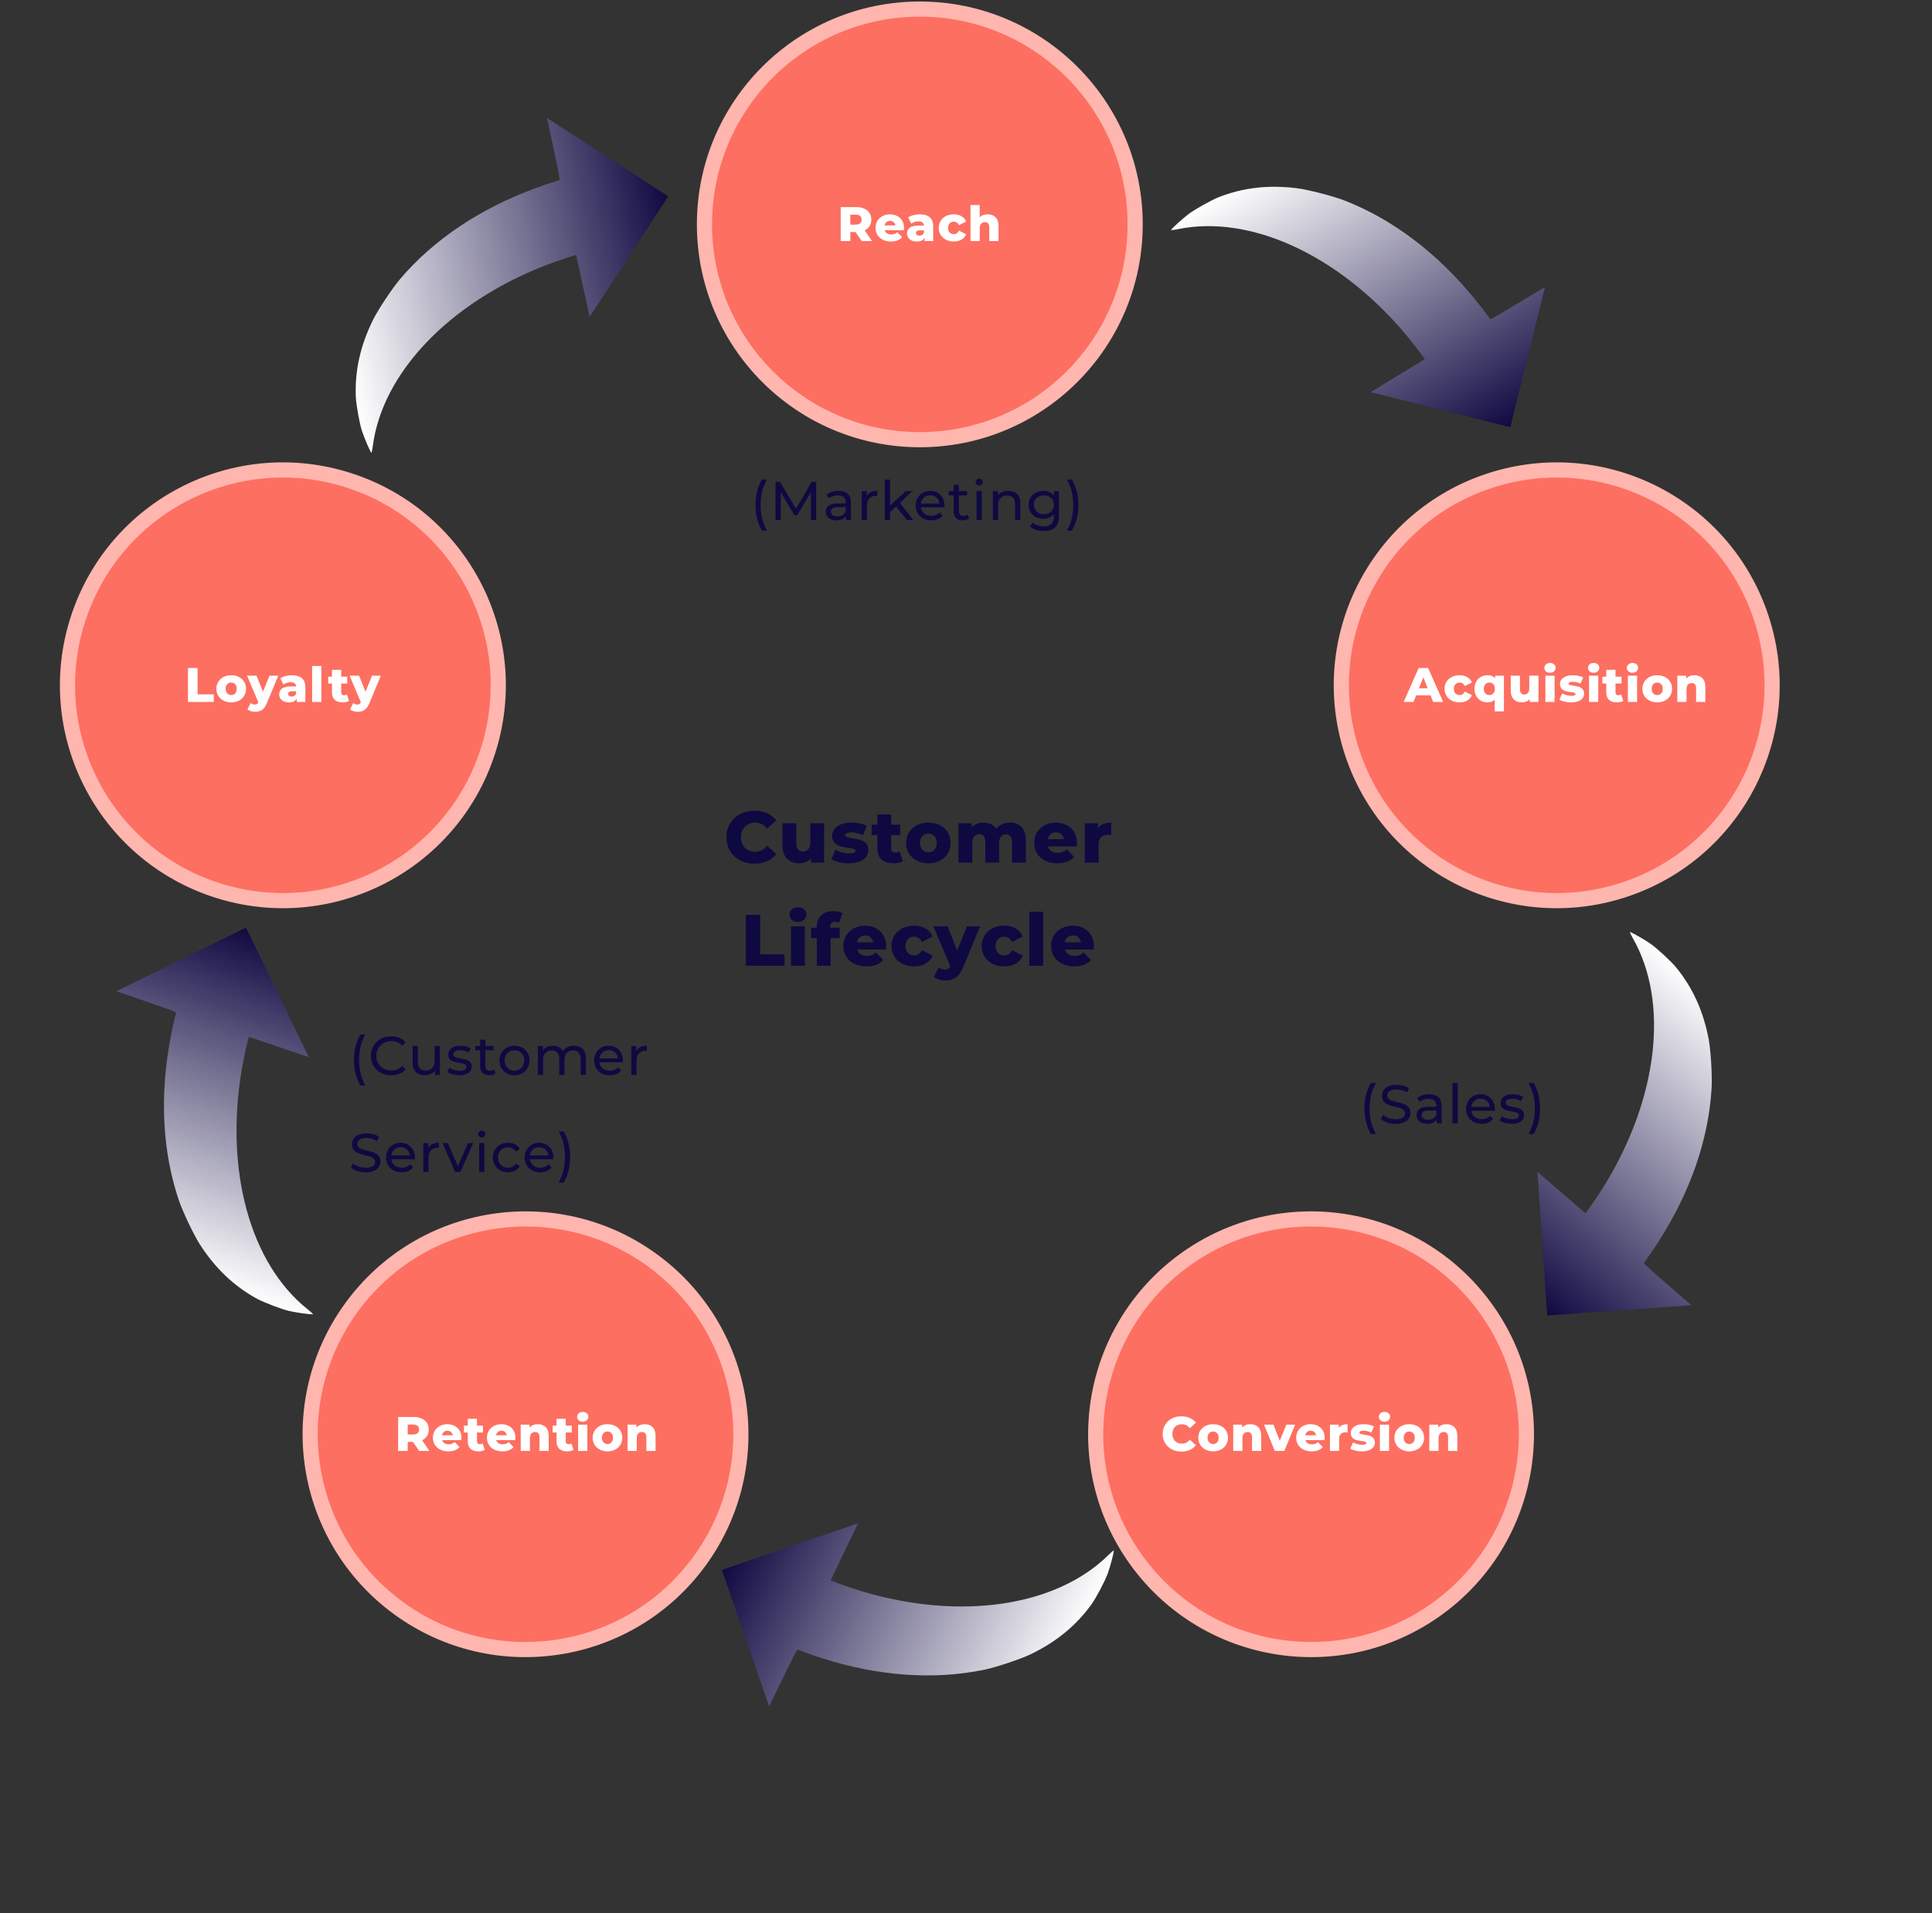 <?xml version="1.0" encoding="UTF-8"?>
<svg width="637px" height="631px" viewBox="0 0 637 631" version="1.1" xmlns="http://www.w3.org/2000/svg" xmlns:xlink="http://www.w3.org/1999/xlink">
    <rect x="0" y="0" width="637" height="631" fill="#333333" stroke="none"/>
    <title>Diagram</title>
    <defs>
        <linearGradient x1="50%" y1="0%" x2="50%" y2="100%" id="linearGradient-1">
            <stop stop-color="#0F0941" offset="0%"></stop>
            <stop stop-color="#FFFFFF" offset="100%"></stop>
        </linearGradient>
    </defs>
    <g id="Page-1" stroke="none" stroke-width="1" fill="none" fill-rule="evenodd">
        <g id="Customer-Relationship-Management_CRM_V02" transform="translate(-650, -918)">
            <g id="Group-42" transform="translate(177, 721)">
                <g id="Diagram" transform="translate(473.654, 197.5)">
                    <g id="Group-16">
                        <circle id="Oval" stroke="#FFB6AF" stroke-width="5" fill="#FD6F61" cx="302.615" cy="73.5" r="71"></circle>
                        <g id="Reach" transform="translate(276.535, 67.128)" fill="#FFFFFF" fill-rule="nonzero">
                            <path d="M4.896,8.896 L3.168,8.896 L3.168,11.872 L0,11.872 L0,0.672 L5.12,0.672 C6.133,0.672 7.013,0.84 7.76,1.176 C8.507,1.512 9.083,1.992 9.488,2.616 C9.893,3.24 10.096,3.973 10.096,4.816 C10.096,5.627 9.907,6.333 9.528,6.936 C9.149,7.539 8.608,8.011 7.904,8.352 L10.32,11.872 L6.928,11.872 L4.896,8.896 Z M6.896,4.816 C6.896,4.293 6.731,3.888 6.4,3.6 C6.069,3.312 5.579,3.168 4.928,3.168 L3.168,3.168 L3.168,6.448 L4.928,6.448 C5.579,6.448 6.069,6.307 6.4,6.024 C6.731,5.741 6.896,5.339 6.896,4.816 Z" id="Shape"></path>
                            <path d="M20.88,7.552 C20.88,7.573 20.864,7.824 20.832,8.304 L14.528,8.304 C14.656,8.752 14.904,9.096 15.272,9.336 C15.64,9.576 16.101,9.696 16.656,9.696 C17.072,9.696 17.432,9.637 17.736,9.52 C18.04,9.403 18.347,9.211 18.656,8.944 L20.256,10.608 C19.413,11.547 18.181,12.016 16.56,12.016 C15.547,12.016 14.656,11.824 13.888,11.44 C13.12,11.056 12.525,10.523 12.104,9.84 C11.683,9.157 11.472,8.384 11.472,7.52 C11.472,6.667 11.677,5.901 12.088,5.224 C12.499,4.547 13.067,4.016 13.792,3.632 C14.517,3.248 15.333,3.056 16.24,3.056 C17.104,3.056 17.888,3.235 18.592,3.592 C19.296,3.949 19.853,4.467 20.264,5.144 C20.675,5.821 20.88,6.624 20.88,7.552 Z M16.256,5.216 C15.787,5.216 15.395,5.349 15.08,5.616 C14.765,5.883 14.565,6.245 14.48,6.704 L18.032,6.704 C17.947,6.245 17.747,5.883 17.432,5.616 C17.117,5.349 16.725,5.216 16.256,5.216 Z" id="Shape"></path>
                            <path d="M26.064,3.056 C27.504,3.056 28.603,3.384 29.36,4.04 C30.117,4.696 30.496,5.701 30.496,7.056 L30.496,11.872 L27.664,11.872 L27.664,10.752 C27.227,11.595 26.373,12.016 25.104,12.016 C24.432,12.016 23.851,11.899 23.36,11.664 C22.869,11.429 22.499,11.112 22.248,10.712 C21.997,10.312 21.872,9.856 21.872,9.344 C21.872,8.523 22.187,7.885 22.816,7.432 C23.445,6.979 24.416,6.752 25.728,6.752 L27.456,6.752 C27.403,5.835 26.789,5.376 25.616,5.376 C25.2,5.376 24.779,5.443 24.352,5.576 C23.925,5.709 23.563,5.893 23.264,6.128 L22.24,4.064 C22.72,3.744 23.304,3.496 23.992,3.32 C24.68,3.144 25.371,3.056 26.064,3.056 Z M25.952,10.096 C26.304,10.096 26.613,10.011 26.88,9.84 C27.147,9.669 27.339,9.419 27.456,9.088 L27.456,8.336 L26.144,8.336 C25.259,8.336 24.816,8.629 24.816,9.216 C24.816,9.483 24.917,9.696 25.12,9.856 C25.323,10.016 25.6,10.096 25.952,10.096 Z" id="Shape"></path>
                            <path d="M37.296,12.016 C36.336,12.016 35.477,11.824 34.72,11.44 C33.963,11.056 33.373,10.523 32.952,9.84 C32.531,9.157 32.32,8.384 32.32,7.52 C32.32,6.656 32.531,5.885 32.952,5.208 C33.373,4.531 33.963,4.003 34.72,3.624 C35.477,3.245 36.336,3.056 37.296,3.056 C38.277,3.056 39.125,3.267 39.84,3.688 C40.555,4.109 41.061,4.693 41.36,5.44 L39.008,6.64 C38.613,5.861 38.037,5.472 37.28,5.472 C36.736,5.472 36.285,5.653 35.928,6.016 C35.571,6.379 35.392,6.88 35.392,7.52 C35.392,8.171 35.571,8.68 35.928,9.048 C36.285,9.416 36.736,9.6 37.28,9.6 C38.037,9.6 38.613,9.211 39.008,8.432 L41.36,9.632 C41.061,10.379 40.555,10.963 39.84,11.384 C39.125,11.805 38.277,12.016 37.296,12.016 Z" id="Path"></path>
                            <path d="M48.448,3.056 C49.525,3.056 50.392,3.376 51.048,4.016 C51.704,4.656 52.032,5.621 52.032,6.912 L52.032,11.872 L48.992,11.872 L48.992,7.408 C48.992,6.224 48.517,5.632 47.568,5.632 C47.045,5.632 46.627,5.803 46.312,6.144 C45.997,6.485 45.84,6.997 45.84,7.68 L45.84,11.872 L42.8,11.872 L42.8,0 L45.84,0 L45.84,4 C46.171,3.691 46.56,3.456 47.008,3.296 C47.456,3.136 47.936,3.056 48.448,3.056 Z" id="Path"></path>
                        </g>
                        <circle id="Oval" stroke="#FFB6AF" stroke-width="5" fill="#FD6F61" transform="translate(512.615, 225.5) rotate(72) translate(-512.615, -225.5) " cx="512.615" cy="225.5" r="71"></circle>
                        <g id="Acquisition" transform="translate(462.151, 218.136)" fill="#FFFFFF" fill-rule="nonzero">
                            <path d="M8.848,10.688 L4.112,10.688 L3.232,12.864 L0,12.864 L4.944,1.664 L8.064,1.664 L13.024,12.864 L9.728,12.864 L8.848,10.688 Z M7.92,8.352 L6.48,4.768 L5.04,8.352 L7.92,8.352 Z" id="Shape"></path>
                            <path d="M18.448,13.008 C17.488,13.008 16.629,12.816 15.872,12.432 C15.115,12.048 14.525,11.515 14.104,10.832 C13.683,10.149 13.472,9.376 13.472,8.512 C13.472,7.648 13.683,6.877 14.104,6.2 C14.525,5.523 15.115,4.995 15.872,4.616 C16.629,4.237 17.488,4.048 18.448,4.048 C19.429,4.048 20.277,4.259 20.992,4.68 C21.707,5.101 22.213,5.685 22.512,6.432 L20.16,7.632 C19.765,6.853 19.189,6.464 18.432,6.464 C17.888,6.464 17.437,6.645 17.08,7.008 C16.723,7.371 16.544,7.872 16.544,8.512 C16.544,9.163 16.723,9.672 17.08,10.04 C17.437,10.408 17.888,10.592 18.432,10.592 C19.189,10.592 19.765,10.203 20.16,9.424 L22.512,10.624 C22.213,11.371 21.707,11.955 20.992,12.376 C20.277,12.797 19.429,13.008 18.448,13.008 Z" id="Path"></path>
                            <path d="M33.056,4.192 L33.056,15.968 L30.016,15.968 L30.016,12.096 C29.429,12.704 28.624,13.008 27.6,13.008 C26.811,13.008 26.093,12.824 25.448,12.456 C24.803,12.088 24.291,11.565 23.912,10.888 C23.533,10.211 23.344,9.424 23.344,8.528 C23.344,7.632 23.533,6.845 23.912,6.168 C24.291,5.491 24.803,4.968 25.448,4.6 C26.093,4.232 26.811,4.048 27.6,4.048 C28.741,4.048 29.595,4.384 30.16,5.056 L30.16,4.192 L33.056,4.192 Z M28.24,10.592 C28.773,10.592 29.211,10.408 29.552,10.04 C29.893,9.672 30.064,9.168 30.064,8.528 C30.064,7.888 29.893,7.384 29.552,7.016 C29.211,6.648 28.773,6.464 28.24,6.464 C27.707,6.464 27.269,6.648 26.928,7.016 C26.587,7.384 26.416,7.888 26.416,8.528 C26.416,9.168 26.587,9.672 26.928,10.04 C27.269,10.408 27.707,10.592 28.24,10.592 Z" id="Shape"></path>
                            <path d="M44.448,4.192 L44.448,12.864 L41.552,12.864 L41.552,11.936 C41.232,12.288 40.848,12.555 40.4,12.736 C39.952,12.917 39.477,13.008 38.976,13.008 C37.856,13.008 36.963,12.677 36.296,12.016 C35.629,11.355 35.296,10.363 35.296,9.04 L35.296,4.192 L38.336,4.192 L38.336,8.544 C38.336,9.195 38.459,9.669 38.704,9.968 C38.949,10.267 39.307,10.416 39.776,10.416 C40.256,10.416 40.648,10.248 40.952,9.912 C41.256,9.576 41.408,9.061 41.408,8.368 L41.408,4.192 L44.448,4.192 Z" id="Path"></path>
                            <path d="M46.72,4.192 L49.76,4.192 L49.76,12.864 L46.72,12.864 L46.72,4.192 Z M48.24,3.232 C47.685,3.232 47.237,3.077 46.896,2.768 C46.555,2.459 46.384,2.075 46.384,1.616 C46.384,1.157 46.555,0.773 46.896,0.464 C47.237,0.155 47.685,0 48.24,0 C48.795,0 49.243,0.147 49.584,0.44 C49.925,0.733 50.096,1.109 50.096,1.568 C50.096,2.048 49.925,2.445 49.584,2.76 C49.243,3.075 48.795,3.232 48.24,3.232 Z" id="Shape"></path>
                            <path d="M55.2,13.008 C54.475,13.008 53.76,12.925 53.056,12.76 C52.352,12.595 51.787,12.379 51.36,12.112 L52.272,10.032 C52.667,10.277 53.136,10.472 53.68,10.616 C54.224,10.76 54.763,10.832 55.296,10.832 C55.787,10.832 56.136,10.781 56.344,10.68 C56.552,10.579 56.656,10.432 56.656,10.24 C56.656,10.048 56.531,9.912 56.28,9.832 C56.029,9.752 55.632,9.675 55.088,9.6 C54.395,9.515 53.805,9.403 53.32,9.264 C52.835,9.125 52.416,8.869 52.064,8.496 C51.712,8.123 51.536,7.6 51.536,6.928 C51.536,6.373 51.701,5.88 52.032,5.448 C52.363,5.016 52.845,4.675 53.48,4.424 C54.115,4.173 54.875,4.048 55.76,4.048 C56.389,4.048 57.013,4.112 57.632,4.24 C58.251,4.368 58.768,4.549 59.184,4.784 L58.272,6.848 C57.504,6.421 56.672,6.208 55.776,6.208 C55.296,6.208 54.944,6.264 54.72,6.376 C54.496,6.488 54.384,6.635 54.384,6.816 C54.384,7.019 54.507,7.16 54.752,7.24 C54.997,7.32 55.403,7.403 55.968,7.488 C56.683,7.595 57.275,7.717 57.744,7.856 C58.213,7.995 58.621,8.248 58.968,8.616 C59.315,8.984 59.488,9.499 59.488,10.16 C59.488,10.704 59.323,11.192 58.992,11.624 C58.661,12.056 58.173,12.395 57.528,12.64 C56.883,12.885 56.107,13.008 55.2,13.008 Z" id="Path"></path>
                            <path d="M61.12,4.192 L64.16,4.192 L64.16,12.864 L61.12,12.864 L61.12,4.192 Z M62.64,3.232 C62.085,3.232 61.637,3.077 61.296,2.768 C60.955,2.459 60.784,2.075 60.784,1.616 C60.784,1.157 60.955,0.773 61.296,0.464 C61.637,0.155 62.085,0 62.64,0 C63.195,0 63.643,0.147 63.984,0.44 C64.325,0.733 64.496,1.109 64.496,1.568 C64.496,2.048 64.325,2.445 63.984,2.76 C63.643,3.075 63.195,3.232 62.64,3.232 Z" id="Shape"></path>
                            <path d="M72.432,12.512 C72.176,12.672 71.864,12.795 71.496,12.88 C71.128,12.965 70.736,13.008 70.32,13.008 C69.189,13.008 68.32,12.731 67.712,12.176 C67.104,11.621 66.8,10.795 66.8,9.696 L66.8,6.784 L65.536,6.784 L65.536,4.512 L66.8,4.512 L66.8,2.256 L69.84,2.256 L69.84,4.512 L71.824,4.512 L71.824,6.784 L69.84,6.784 L69.84,9.664 C69.84,9.973 69.923,10.216 70.088,10.392 C70.253,10.568 70.475,10.656 70.752,10.656 C71.104,10.656 71.413,10.565 71.68,10.384 L72.432,12.512 Z" id="Path"></path>
                            <path d="M73.92,4.192 L76.96,4.192 L76.96,12.864 L73.92,12.864 L73.92,4.192 Z M75.44,3.232 C74.885,3.232 74.437,3.077 74.096,2.768 C73.755,2.459 73.584,2.075 73.584,1.616 C73.584,1.157 73.755,0.773 74.096,0.464 C74.437,0.155 74.885,0 75.44,0 C75.995,0 76.443,0.147 76.784,0.44 C77.125,0.733 77.296,1.109 77.296,1.568 C77.296,2.048 77.125,2.445 76.784,2.76 C76.443,3.075 75.995,3.232 75.44,3.232 Z" id="Shape"></path>
                            <path d="M83.6,13.008 C82.672,13.008 81.835,12.816 81.088,12.432 C80.341,12.048 79.757,11.515 79.336,10.832 C78.915,10.149 78.704,9.376 78.704,8.512 C78.704,7.659 78.915,6.891 79.336,6.208 C79.757,5.525 80.339,4.995 81.08,4.616 C81.821,4.237 82.661,4.048 83.6,4.048 C84.539,4.048 85.381,4.237 86.128,4.616 C86.875,4.995 87.456,5.523 87.872,6.2 C88.288,6.877 88.496,7.648 88.496,8.512 C88.496,9.376 88.288,10.149 87.872,10.832 C87.456,11.515 86.875,12.048 86.128,12.432 C85.381,12.816 84.539,13.008 83.6,13.008 Z M83.6,10.592 C84.133,10.592 84.571,10.408 84.912,10.04 C85.253,9.672 85.424,9.163 85.424,8.512 C85.424,7.872 85.253,7.371 84.912,7.008 C84.571,6.645 84.133,6.464 83.6,6.464 C83.067,6.464 82.629,6.645 82.288,7.008 C81.947,7.371 81.776,7.872 81.776,8.512 C81.776,9.163 81.947,9.672 82.288,10.04 C82.629,10.408 83.067,10.592 83.6,10.592 Z" id="Shape"></path>
                            <path d="M95.872,4.048 C96.949,4.048 97.816,4.368 98.472,5.008 C99.128,5.648 99.456,6.613 99.456,7.904 L99.456,12.864 L96.416,12.864 L96.416,8.4 C96.416,7.216 95.941,6.624 94.992,6.624 C94.469,6.624 94.051,6.795 93.736,7.136 C93.421,7.477 93.264,7.989 93.264,8.672 L93.264,12.864 L90.224,12.864 L90.224,4.192 L93.12,4.192 L93.12,5.136 C93.461,4.784 93.867,4.515 94.336,4.328 C94.805,4.141 95.317,4.048 95.872,4.048 Z" id="Path"></path>
                        </g>
                        <circle id="Oval" stroke="#FFB6AF" stroke-width="5" fill="#FD6F61" transform="translate(431.615, 472.5) rotate(144) translate(-431.615, -472.5) " cx="431.615" cy="472.5" r="71"></circle>
                        <g id="Conversion" transform="translate(382.687, 465.136)" fill="#FFFFFF" fill-rule="nonzero">
                            <path d="M6.16,13.088 C4.987,13.088 3.933,12.84 3,12.344 C2.067,11.848 1.333,11.157 0.8,10.272 C0.267,9.387 0,8.384 0,7.264 C0,6.144 0.267,5.141 0.8,4.256 C1.333,3.371 2.067,2.68 3,2.184 C3.933,1.688 4.987,1.44 6.16,1.44 C7.184,1.44 8.107,1.621 8.928,1.984 C9.749,2.347 10.432,2.869 10.976,3.552 L8.96,5.376 C8.235,4.501 7.355,4.064 6.32,4.064 C5.712,4.064 5.171,4.197 4.696,4.464 C4.221,4.731 3.853,5.107 3.592,5.592 C3.331,6.077 3.2,6.635 3.2,7.264 C3.2,7.893 3.331,8.451 3.592,8.936 C3.853,9.421 4.221,9.797 4.696,10.064 C5.171,10.331 5.712,10.464 6.32,10.464 C7.355,10.464 8.235,10.027 8.96,9.152 L10.976,10.976 C10.432,11.659 9.749,12.181 8.928,12.544 C8.107,12.907 7.184,13.088 6.16,13.088 Z" id="Path"></path>
                            <path d="M16.64,13.008 C15.712,13.008 14.875,12.816 14.128,12.432 C13.381,12.048 12.797,11.515 12.376,10.832 C11.955,10.149 11.744,9.376 11.744,8.512 C11.744,7.659 11.955,6.891 12.376,6.208 C12.797,5.525 13.379,4.995 14.12,4.616 C14.861,4.237 15.701,4.048 16.64,4.048 C17.579,4.048 18.421,4.237 19.168,4.616 C19.915,4.995 20.496,5.523 20.912,6.2 C21.328,6.877 21.536,7.648 21.536,8.512 C21.536,9.376 21.328,10.149 20.912,10.832 C20.496,11.515 19.915,12.048 19.168,12.432 C18.421,12.816 17.579,13.008 16.64,13.008 Z M16.64,10.592 C17.173,10.592 17.611,10.408 17.952,10.04 C18.293,9.672 18.464,9.163 18.464,8.512 C18.464,7.872 18.293,7.371 17.952,7.008 C17.611,6.645 17.173,6.464 16.64,6.464 C16.107,6.464 15.669,6.645 15.328,7.008 C14.987,7.371 14.816,7.872 14.816,8.512 C14.816,9.163 14.987,9.672 15.328,10.04 C15.669,10.408 16.107,10.592 16.64,10.592 Z" id="Shape"></path>
                            <path d="M28.912,4.048 C29.989,4.048 30.856,4.368 31.512,5.008 C32.168,5.648 32.496,6.613 32.496,7.904 L32.496,12.864 L29.456,12.864 L29.456,8.4 C29.456,7.216 28.981,6.624 28.032,6.624 C27.509,6.624 27.091,6.795 26.776,7.136 C26.461,7.477 26.304,7.989 26.304,8.672 L26.304,12.864 L23.264,12.864 L23.264,4.192 L26.16,4.192 L26.16,5.136 C26.501,4.784 26.907,4.515 27.376,4.328 C27.845,4.141 28.357,4.048 28.912,4.048 Z" id="Path"></path>
                            <polygon id="Path" points="43.696 4.192 40.112 12.864 36.976 12.864 33.408 4.192 36.528 4.192 38.608 9.488 40.8 4.192"></polygon>
                            <path d="M53.424,8.544 C53.424,8.565 53.408,8.816 53.376,9.296 L47.072,9.296 C47.2,9.744 47.448,10.088 47.816,10.328 C48.184,10.568 48.645,10.688 49.2,10.688 C49.616,10.688 49.976,10.629 50.28,10.512 C50.584,10.395 50.891,10.203 51.2,9.936 L52.8,11.6 C51.957,12.539 50.725,13.008 49.104,13.008 C48.091,13.008 47.2,12.816 46.432,12.432 C45.664,12.048 45.069,11.515 44.648,10.832 C44.227,10.149 44.016,9.376 44.016,8.512 C44.016,7.659 44.221,6.893 44.632,6.216 C45.043,5.539 45.611,5.008 46.336,4.624 C47.061,4.24 47.877,4.048 48.784,4.048 C49.648,4.048 50.432,4.227 51.136,4.584 C51.84,4.941 52.397,5.459 52.808,6.136 C53.219,6.813 53.424,7.616 53.424,8.544 Z M48.8,6.208 C48.331,6.208 47.939,6.341 47.624,6.608 C47.309,6.875 47.109,7.237 47.024,7.696 L50.576,7.696 C50.491,7.237 50.291,6.875 49.976,6.608 C49.661,6.341 49.269,6.208 48.8,6.208 Z" id="Shape"></path>
                            <path d="M58.048,5.232 C58.357,4.837 58.76,4.541 59.256,4.344 C59.752,4.147 60.32,4.048 60.96,4.048 L60.96,6.784 C60.683,6.752 60.453,6.736 60.272,6.736 C59.621,6.736 59.112,6.912 58.744,7.264 C58.376,7.616 58.192,8.155 58.192,8.88 L58.192,12.864 L55.152,12.864 L55.152,4.192 L58.048,4.192 L58.048,5.232 Z" id="Path"></path>
                            <path d="M65.696,13.008 C64.971,13.008 64.256,12.925 63.552,12.76 C62.848,12.595 62.283,12.379 61.856,12.112 L62.768,10.032 C63.163,10.277 63.632,10.472 64.176,10.616 C64.72,10.76 65.259,10.832 65.792,10.832 C66.283,10.832 66.632,10.781 66.84,10.68 C67.048,10.579 67.152,10.432 67.152,10.24 C67.152,10.048 67.027,9.912 66.776,9.832 C66.525,9.752 66.128,9.675 65.584,9.6 C64.891,9.515 64.301,9.403 63.816,9.264 C63.331,9.125 62.912,8.869 62.56,8.496 C62.208,8.123 62.032,7.6 62.032,6.928 C62.032,6.373 62.197,5.88 62.528,5.448 C62.859,5.016 63.341,4.675 63.976,4.424 C64.611,4.173 65.371,4.048 66.256,4.048 C66.885,4.048 67.509,4.112 68.128,4.24 C68.747,4.368 69.264,4.549 69.68,4.784 L68.768,6.848 C68,6.421 67.168,6.208 66.272,6.208 C65.792,6.208 65.44,6.264 65.216,6.376 C64.992,6.488 64.88,6.635 64.88,6.816 C64.88,7.019 65.003,7.16 65.248,7.24 C65.493,7.32 65.899,7.403 66.464,7.488 C67.179,7.595 67.771,7.717 68.24,7.856 C68.709,7.995 69.117,8.248 69.464,8.616 C69.811,8.984 69.984,9.499 69.984,10.16 C69.984,10.704 69.819,11.192 69.488,11.624 C69.157,12.056 68.669,12.395 68.024,12.64 C67.379,12.885 66.603,13.008 65.696,13.008 Z" id="Path"></path>
                            <path d="M71.616,4.192 L74.656,4.192 L74.656,12.864 L71.616,12.864 L71.616,4.192 Z M73.136,3.232 C72.581,3.232 72.133,3.077 71.792,2.768 C71.451,2.459 71.28,2.075 71.28,1.616 C71.28,1.157 71.451,0.773 71.792,0.464 C72.133,0.155 72.581,0 73.136,0 C73.691,0 74.139,0.147 74.48,0.44 C74.821,0.733 74.992,1.109 74.992,1.568 C74.992,2.048 74.821,2.445 74.48,2.76 C74.139,3.075 73.691,3.232 73.136,3.232 Z" id="Shape"></path>
                            <path d="M81.296,13.008 C80.368,13.008 79.531,12.816 78.784,12.432 C78.037,12.048 77.453,11.515 77.032,10.832 C76.611,10.149 76.4,9.376 76.4,8.512 C76.4,7.659 76.611,6.891 77.032,6.208 C77.453,5.525 78.035,4.995 78.776,4.616 C79.517,4.237 80.357,4.048 81.296,4.048 C82.235,4.048 83.077,4.237 83.824,4.616 C84.571,4.995 85.152,5.523 85.568,6.2 C85.984,6.877 86.192,7.648 86.192,8.512 C86.192,9.376 85.984,10.149 85.568,10.832 C85.152,11.515 84.571,12.048 83.824,12.432 C83.077,12.816 82.235,13.008 81.296,13.008 Z M81.296,10.592 C81.829,10.592 82.267,10.408 82.608,10.04 C82.949,9.672 83.12,9.163 83.12,8.512 C83.12,7.872 82.949,7.371 82.608,7.008 C82.267,6.645 81.829,6.464 81.296,6.464 C80.763,6.464 80.325,6.645 79.984,7.008 C79.643,7.371 79.472,7.872 79.472,8.512 C79.472,9.163 79.643,9.672 79.984,10.04 C80.325,10.408 80.763,10.592 81.296,10.592 Z" id="Shape"></path>
                            <path d="M93.568,4.048 C94.645,4.048 95.512,4.368 96.168,5.008 C96.824,5.648 97.152,6.613 97.152,7.904 L97.152,12.864 L94.112,12.864 L94.112,8.4 C94.112,7.216 93.637,6.624 92.688,6.624 C92.165,6.624 91.747,6.795 91.432,7.136 C91.117,7.477 90.96,7.989 90.96,8.672 L90.96,12.864 L87.92,12.864 L87.92,4.192 L90.816,4.192 L90.816,5.136 C91.157,4.784 91.563,4.515 92.032,4.328 C92.501,4.141 93.013,4.048 93.568,4.048 Z" id="Path"></path>
                        </g>
                        <circle id="Oval" stroke="#FFB6AF" stroke-width="5" fill="#FD6F61" transform="translate(172.615, 472.5) rotate(216) translate(-172.615, -472.5) " cx="172.615" cy="472.5" r="71"></circle>
                        <circle id="Oval" stroke="#FFB6AF" stroke-width="5" fill="#FD6F61" transform="translate(92.615, 225.5) rotate(288) translate(-92.615, -225.5) " cx="92.615" cy="225.5" r="71"></circle>
                        <g id="Loyalty" transform="translate(61.319, 219.128)" fill="#FFFFFF" fill-rule="nonzero">
                            <polygon id="Path" points="0 0.672 3.168 0.672 3.168 9.36 8.512 9.36 8.512 11.872 0 11.872"></polygon>
                            <path d="M14.256,12.016 C13.328,12.016 12.491,11.824 11.744,11.44 C10.997,11.056 10.413,10.523 9.992,9.84 C9.571,9.157 9.36,8.384 9.36,7.52 C9.36,6.667 9.571,5.899 9.992,5.216 C10.413,4.533 10.995,4.003 11.736,3.624 C12.477,3.245 13.317,3.056 14.256,3.056 C15.195,3.056 16.037,3.245 16.784,3.624 C17.531,4.003 18.112,4.531 18.528,5.208 C18.944,5.885 19.152,6.656 19.152,7.52 C19.152,8.384 18.944,9.157 18.528,9.84 C18.112,10.523 17.531,11.056 16.784,11.44 C16.037,11.824 15.195,12.016 14.256,12.016 Z M14.256,9.6 C14.789,9.6 15.227,9.416 15.568,9.048 C15.909,8.68 16.08,8.171 16.08,7.52 C16.08,6.88 15.909,6.379 15.568,6.016 C15.227,5.653 14.789,5.472 14.256,5.472 C13.723,5.472 13.285,5.653 12.944,6.016 C12.603,6.379 12.432,6.88 12.432,7.52 C12.432,8.171 12.603,8.68 12.944,9.048 C13.285,9.416 13.723,9.6 14.256,9.6 Z" id="Shape"></path>
                            <path d="M29.776,3.2 L26.032,12.224 C25.595,13.291 25.061,14.04 24.432,14.472 C23.803,14.904 23.035,15.12 22.128,15.12 C21.669,15.12 21.208,15.048 20.744,14.904 C20.28,14.76 19.904,14.571 19.616,14.336 L20.672,12.208 C20.843,12.368 21.048,12.493 21.288,12.584 C21.528,12.675 21.771,12.72 22.016,12.72 C22.304,12.72 22.541,12.661 22.728,12.544 C22.915,12.427 23.072,12.24 23.2,11.984 L19.488,3.2 L22.608,3.2 L24.736,8.496 L26.88,3.2 L29.776,3.2 Z" id="Path"></path>
                            <path d="M34.272,3.056 C35.712,3.056 36.811,3.384 37.568,4.04 C38.325,4.696 38.704,5.701 38.704,7.056 L38.704,11.872 L35.872,11.872 L35.872,10.752 C35.435,11.595 34.581,12.016 33.312,12.016 C32.64,12.016 32.059,11.899 31.568,11.664 C31.077,11.429 30.707,11.112 30.456,10.712 C30.205,10.312 30.08,9.856 30.08,9.344 C30.08,8.523 30.395,7.885 31.024,7.432 C31.653,6.979 32.624,6.752 33.936,6.752 L35.664,6.752 C35.611,5.835 34.997,5.376 33.824,5.376 C33.408,5.376 32.987,5.443 32.56,5.576 C32.133,5.709 31.771,5.893 31.472,6.128 L30.448,4.064 C30.928,3.744 31.512,3.496 32.2,3.32 C32.888,3.144 33.579,3.056 34.272,3.056 Z M34.16,10.096 C34.512,10.096 34.821,10.011 35.088,9.84 C35.355,9.669 35.547,9.419 35.664,9.088 L35.664,8.336 L34.352,8.336 C33.467,8.336 33.024,8.629 33.024,9.216 C33.024,9.483 33.125,9.696 33.328,9.856 C33.531,10.016 33.808,10.096 34.16,10.096 Z" id="Shape"></path>
                            <polygon id="Path" points="40.944 0 43.984 0 43.984 11.872 40.944 11.872"></polygon>
                            <path d="M53.12,11.52 C52.864,11.68 52.552,11.803 52.184,11.888 C51.816,11.973 51.424,12.016 51.008,12.016 C49.877,12.016 49.008,11.739 48.4,11.184 C47.792,10.629 47.488,9.803 47.488,8.704 L47.488,5.792 L46.224,5.792 L46.224,3.52 L47.488,3.52 L47.488,1.264 L50.528,1.264 L50.528,3.52 L52.512,3.52 L52.512,5.792 L50.528,5.792 L50.528,8.672 C50.528,8.981 50.611,9.224 50.776,9.4 C50.941,9.576 51.163,9.664 51.44,9.664 C51.792,9.664 52.101,9.573 52.368,9.392 L53.12,11.52 Z" id="Path"></path>
                            <path d="M63.584,3.2 L59.84,12.224 C59.403,13.291 58.869,14.04 58.24,14.472 C57.611,14.904 56.843,15.12 55.936,15.12 C55.477,15.12 55.016,15.048 54.552,14.904 C54.088,14.76 53.712,14.571 53.424,14.336 L54.48,12.208 C54.651,12.368 54.856,12.493 55.096,12.584 C55.336,12.675 55.579,12.72 55.824,12.72 C56.112,12.72 56.349,12.661 56.536,12.544 C56.723,12.427 56.88,12.24 57.008,11.984 L53.296,3.2 L56.416,3.2 L58.544,8.496 L60.688,3.2 L63.584,3.2 Z" id="Path"></path>
                        </g>
                    </g>
                    <g id="curve-down-arrow" transform="translate(455.346, 98.5) rotate(-31) translate(-455.346, -98.5) translate(407.346, 41)" fill="url(#linearGradient-1)" fill-rule="nonzero">
                        <g id="Group" transform="translate(48, 57.5) scale(-1, 1) rotate(-180) translate(-48, -57.5) translate(0, 0)">
                            <path d="M7.637,114.863 C4.86,114.525 1.231,113.806 0.021,113.379 C-0.158,113.312 0.805,112.862 2.149,112.39 C25.018,104.32 43.005,77.999 48.492,44.619 C49.03,41.427 49.747,35.403 49.747,34.256 L49.747,33.717 L39.331,33.672 L28.916,33.605 L45.648,16.791 L62.402,0 L79.201,16.858 L96,33.717 L85.517,33.717 C76.715,33.717 75.057,33.762 75.057,34.032 C75.057,34.796 74.564,39.269 74.139,42.146 C71.384,61.5 64.485,78.695 54.092,92.16 C51.651,95.329 45.692,101.398 42.758,103.713 C35.367,109.535 27.617,113.087 19.06,114.525 C16.529,114.952 10.011,115.155 7.637,114.863 Z" id="Path"></path>
                        </g>
                    </g>
                    <g id="curve-down-arrow-copy" transform="translate(415.891, 457.069) rotate(-31) translate(-415.891, -457.069) translate(203.686, 382.703)" fill="url(#linearGradient-1)" fill-rule="nonzero">
                        <g id="Group" transform="translate(212.205, 74.366) scale(-1, 1) rotate(-180) translate(-212.205, -74.366) translate(-0, 0)">
                            <path d="M314.528,135.323 C311.751,134.985 308.122,134.266 306.912,133.839 C306.733,133.772 307.696,133.322 309.04,132.85 C331.909,124.78 349.896,98.459 355.383,65.079 C355.921,61.887 356.638,55.863 356.638,54.716 L356.638,54.177 L346.222,54.132 L335.807,54.065 L352.539,37.251 L369.293,20.46 L386.092,37.318 L402.891,54.177 L392.408,54.177 C383.606,54.177 381.948,54.222 381.948,54.492 C381.948,55.256 381.455,59.729 381.03,62.606 C378.275,81.96 371.376,99.155 360.983,112.62 C358.541,115.789 352.583,121.858 349.649,124.173 C342.258,129.995 334.508,133.547 325.951,134.985 C323.42,135.412 316.902,135.615 314.528,135.323 Z" id="Path-Copy" transform="translate(354.891, 77.96) rotate(-72) translate(-354.891, -77.96) "></path>
                            <path d="M31.21,131.729 C28.433,131.392 24.804,130.672 23.594,130.245 C23.415,130.178 24.378,129.728 25.722,129.256 C48.591,121.187 66.578,94.865 72.065,61.485 C72.603,58.293 73.32,52.269 73.32,51.123 L73.32,50.583 L62.904,50.538 L52.489,50.471 L69.221,33.657 L85.975,16.866 L102.774,33.725 L119.573,50.583 L109.09,50.583 C100.288,50.583 98.63,50.628 98.63,50.898 C98.63,51.662 98.137,56.135 97.712,59.012 C94.957,78.366 88.058,95.562 77.665,109.026 C75.223,112.195 69.265,118.264 66.331,120.58 C58.94,126.401 51.19,129.953 42.633,131.392 C40.102,131.819 33.584,132.021 31.21,131.729 Z" id="Path-Copy-2" transform="translate(71.573, 74.366) rotate(-147) translate(-71.573, -74.366) "></path>
                        </g>
                    </g>
                    <g id="curve-down-arrow-copy-2" transform="translate(166.431, 90.281) scale(-1, -1) rotate(78) translate(-166.431, -90.281) translate(118.431, 32.781)" fill="url(#linearGradient-1)" fill-rule="nonzero">
                        <g id="Group" transform="translate(48, 57.5) scale(-1, 1) rotate(-180) translate(-48, -57.5) translate(0, 0)">
                            <path d="M7.637,114.863 C4.86,114.525 1.231,113.806 0.021,113.379 C-0.158,113.312 0.805,112.862 2.149,112.39 C25.018,104.32 43.005,77.999 48.492,44.619 C49.03,41.427 49.747,35.403 49.747,34.256 L49.747,33.717 L39.331,33.672 L28.916,33.605 L45.648,16.791 L62.402,0 L79.201,16.858 L96,33.717 L85.517,33.717 C76.715,33.717 75.057,33.762 75.057,34.032 C75.057,34.796 74.564,39.269 74.139,42.146 C71.384,61.5 64.485,78.695 54.092,92.16 C51.651,95.329 45.692,101.398 42.758,103.713 C35.367,109.535 27.617,113.087 19.06,114.525 C16.529,114.952 10.011,115.155 7.637,114.863 Z" id="Path"></path>
                        </g>
                    </g>
                    <g id="curve-down-arrow-copy-3" transform="translate(75.346, 364.5) scale(-1, -1) rotate(8) translate(-75.346, -364.5) translate(17.257, 298.898)" fill="url(#linearGradient-1)" fill-rule="nonzero">
                        <g id="Group" transform="translate(58.09, 65.602) scale(-1, 1) rotate(-180) translate(-58.09, -65.602) translate(0, 0)">
                            <path d="M17.727,122.965 C14.949,122.628 11.321,121.908 10.111,121.481 C9.932,121.414 10.895,120.964 12.239,120.492 C35.108,112.423 53.094,86.101 58.582,52.721 C59.119,49.529 59.836,43.505 59.836,42.359 L59.836,41.819 L49.421,41.774 L39.005,41.707 L55.737,24.893 L72.492,8.102 L89.291,24.961 L106.09,41.819 L95.607,41.819 C86.804,41.819 85.147,41.864 85.147,42.134 C85.147,42.898 84.654,47.371 84.228,50.249 C81.473,69.602 74.575,86.798 64.182,100.262 C61.74,103.432 55.782,109.501 52.848,111.816 C45.456,117.638 37.706,121.189 29.15,122.628 C26.619,123.055 20.101,123.257 17.727,122.965 Z" id="Path" transform="translate(58.09, 65.602) rotate(-11) translate(-58.09, -65.602) "></path>
                        </g>
                    </g>
                    <g id="Retention" transform="translate(130.611, 465.136)" fill="#FFFFFF" fill-rule="nonzero">
                        <path d="M4.896,9.888 L3.168,9.888 L3.168,12.864 L0,12.864 L0,1.664 L5.12,1.664 C6.133,1.664 7.013,1.832 7.76,2.168 C8.507,2.504 9.083,2.984 9.488,3.608 C9.893,4.232 10.096,4.965 10.096,5.808 C10.096,6.619 9.907,7.325 9.528,7.928 C9.149,8.531 8.608,9.003 7.904,9.344 L10.32,12.864 L6.928,12.864 L4.896,9.888 Z M6.896,5.808 C6.896,5.285 6.731,4.88 6.4,4.592 C6.069,4.304 5.579,4.16 4.928,4.16 L3.168,4.16 L3.168,7.44 L4.928,7.44 C5.579,7.44 6.069,7.299 6.4,7.016 C6.731,6.733 6.896,6.331 6.896,5.808 Z" id="Shape"></path>
                        <path d="M20.88,8.544 C20.88,8.565 20.864,8.816 20.832,9.296 L14.528,9.296 C14.656,9.744 14.904,10.088 15.272,10.328 C15.64,10.568 16.101,10.688 16.656,10.688 C17.072,10.688 17.432,10.629 17.736,10.512 C18.04,10.395 18.347,10.203 18.656,9.936 L20.256,11.6 C19.413,12.539 18.181,13.008 16.56,13.008 C15.547,13.008 14.656,12.816 13.888,12.432 C13.12,12.048 12.525,11.515 12.104,10.832 C11.683,10.149 11.472,9.376 11.472,8.512 C11.472,7.659 11.677,6.893 12.088,6.216 C12.499,5.539 13.067,5.008 13.792,4.624 C14.517,4.24 15.333,4.048 16.24,4.048 C17.104,4.048 17.888,4.227 18.592,4.584 C19.296,4.941 19.853,5.459 20.264,6.136 C20.675,6.813 20.88,7.616 20.88,8.544 Z M16.256,6.208 C15.787,6.208 15.395,6.341 15.08,6.608 C14.765,6.875 14.565,7.237 14.48,7.696 L18.032,7.696 C17.947,7.237 17.747,6.875 17.432,6.608 C17.117,6.341 16.725,6.208 16.256,6.208 Z" id="Shape"></path>
                        <path d="M28.592,12.512 C28.336,12.672 28.024,12.795 27.656,12.88 C27.288,12.965 26.896,13.008 26.48,13.008 C25.349,13.008 24.48,12.731 23.872,12.176 C23.264,11.621 22.96,10.795 22.96,9.696 L22.96,6.784 L21.696,6.784 L21.696,4.512 L22.96,4.512 L22.96,2.256 L26,2.256 L26,4.512 L27.984,4.512 L27.984,6.784 L26,6.784 L26,9.664 C26,9.973 26.083,10.216 26.248,10.392 C26.413,10.568 26.635,10.656 26.912,10.656 C27.264,10.656 27.573,10.565 27.84,10.384 L28.592,12.512 Z" id="Path"></path>
                        <path d="M38.688,8.544 C38.688,8.565 38.672,8.816 38.64,9.296 L32.336,9.296 C32.464,9.744 32.712,10.088 33.08,10.328 C33.448,10.568 33.909,10.688 34.464,10.688 C34.88,10.688 35.24,10.629 35.544,10.512 C35.848,10.395 36.155,10.203 36.464,9.936 L38.064,11.6 C37.221,12.539 35.989,13.008 34.368,13.008 C33.355,13.008 32.464,12.816 31.696,12.432 C30.928,12.048 30.333,11.515 29.912,10.832 C29.491,10.149 29.28,9.376 29.28,8.512 C29.28,7.659 29.485,6.893 29.896,6.216 C30.307,5.539 30.875,5.008 31.6,4.624 C32.325,4.24 33.141,4.048 34.048,4.048 C34.912,4.048 35.696,4.227 36.4,4.584 C37.104,4.941 37.661,5.459 38.072,6.136 C38.483,6.813 38.688,7.616 38.688,8.544 Z M34.064,6.208 C33.595,6.208 33.203,6.341 32.888,6.608 C32.573,6.875 32.373,7.237 32.288,7.696 L35.84,7.696 C35.755,7.237 35.555,6.875 35.24,6.608 C34.925,6.341 34.533,6.208 34.064,6.208 Z" id="Shape"></path>
                        <path d="M46.064,4.048 C47.141,4.048 48.008,4.368 48.664,5.008 C49.32,5.648 49.648,6.613 49.648,7.904 L49.648,12.864 L46.608,12.864 L46.608,8.4 C46.608,7.216 46.133,6.624 45.184,6.624 C44.661,6.624 44.243,6.795 43.928,7.136 C43.613,7.477 43.456,7.989 43.456,8.672 L43.456,12.864 L40.416,12.864 L40.416,4.192 L43.312,4.192 L43.312,5.136 C43.653,4.784 44.059,4.515 44.528,4.328 C44.997,4.141 45.509,4.048 46.064,4.048 Z" id="Path"></path>
                        <path d="M57.856,12.512 C57.6,12.672 57.288,12.795 56.92,12.88 C56.552,12.965 56.16,13.008 55.744,13.008 C54.613,13.008 53.744,12.731 53.136,12.176 C52.528,11.621 52.224,10.795 52.224,9.696 L52.224,6.784 L50.96,6.784 L50.96,4.512 L52.224,4.512 L52.224,2.256 L55.264,2.256 L55.264,4.512 L57.248,4.512 L57.248,6.784 L55.264,6.784 L55.264,9.664 C55.264,9.973 55.347,10.216 55.512,10.392 C55.677,10.568 55.899,10.656 56.176,10.656 C56.528,10.656 56.837,10.565 57.104,10.384 L57.856,12.512 Z" id="Path"></path>
                        <path d="M59.344,4.192 L62.384,4.192 L62.384,12.864 L59.344,12.864 L59.344,4.192 Z M60.864,3.232 C60.309,3.232 59.861,3.077 59.52,2.768 C59.179,2.459 59.008,2.075 59.008,1.616 C59.008,1.157 59.179,0.773 59.52,0.464 C59.861,0.155 60.309,0 60.864,0 C61.419,0 61.867,0.147 62.208,0.44 C62.549,0.733 62.72,1.109 62.72,1.568 C62.72,2.048 62.549,2.445 62.208,2.76 C61.867,3.075 61.419,3.232 60.864,3.232 Z" id="Shape"></path>
                        <path d="M69.024,13.008 C68.096,13.008 67.259,12.816 66.512,12.432 C65.765,12.048 65.181,11.515 64.76,10.832 C64.339,10.149 64.128,9.376 64.128,8.512 C64.128,7.659 64.339,6.891 64.76,6.208 C65.181,5.525 65.763,4.995 66.504,4.616 C67.245,4.237 68.085,4.048 69.024,4.048 C69.963,4.048 70.805,4.237 71.552,4.616 C72.299,4.995 72.88,5.523 73.296,6.2 C73.712,6.877 73.92,7.648 73.92,8.512 C73.92,9.376 73.712,10.149 73.296,10.832 C72.88,11.515 72.299,12.048 71.552,12.432 C70.805,12.816 69.963,13.008 69.024,13.008 Z M69.024,10.592 C69.557,10.592 69.995,10.408 70.336,10.04 C70.677,9.672 70.848,9.163 70.848,8.512 C70.848,7.872 70.677,7.371 70.336,7.008 C69.995,6.645 69.557,6.464 69.024,6.464 C68.491,6.464 68.053,6.645 67.712,7.008 C67.371,7.371 67.2,7.872 67.2,8.512 C67.2,9.163 67.371,9.672 67.712,10.04 C68.053,10.408 68.491,10.592 69.024,10.592 Z" id="Shape"></path>
                        <path d="M81.296,4.048 C82.373,4.048 83.24,4.368 83.896,5.008 C84.552,5.648 84.88,6.613 84.88,7.904 L84.88,12.864 L81.84,12.864 L81.84,8.4 C81.84,7.216 81.365,6.624 80.416,6.624 C79.893,6.624 79.475,6.795 79.16,7.136 C78.845,7.477 78.688,7.989 78.688,8.672 L78.688,12.864 L75.648,12.864 L75.648,4.192 L78.544,4.192 L78.544,5.136 C78.885,4.784 79.291,4.515 79.76,4.328 C80.229,4.141 80.741,4.048 81.296,4.048 Z" id="Path"></path>
                    </g>
                    <g id="Customer-Lifecycle" transform="translate(238.842, 266.864)" fill="#0F0941" fill-rule="nonzero">
                        <path d="M9.24,17.472 C7.48,17.472 5.9,17.1 4.5,16.356 C3.1,15.612 2,14.576 1.2,13.248 C0.4,11.92 0,10.416 0,8.736 C0,7.056 0.4,5.552 1.2,4.224 C2,2.896 3.1,1.86 4.5,1.116 C5.9,0.372 7.48,0 9.24,0 C10.776,0 12.16,0.272 13.392,0.816 C14.624,1.36 15.648,2.144 16.464,3.168 L13.44,5.904 C12.352,4.592 11.032,3.936 9.48,3.936 C8.568,3.936 7.756,4.136 7.044,4.536 C6.332,4.936 5.78,5.5 5.388,6.228 C4.996,6.956 4.8,7.792 4.8,8.736 C4.8,9.68 4.996,10.516 5.388,11.244 C5.78,11.972 6.332,12.536 7.044,12.936 C7.756,13.336 8.568,13.536 9.48,13.536 C11.032,13.536 12.352,12.88 13.44,11.568 L16.464,14.304 C15.648,15.328 14.624,16.112 13.392,16.656 C12.16,17.2 10.776,17.472 9.24,17.472 Z" id="Path"></path>
                        <path d="M32.232,4.128 L32.232,17.136 L27.888,17.136 L27.888,15.744 C27.408,16.272 26.832,16.672 26.16,16.944 C25.488,17.216 24.776,17.352 24.024,17.352 C22.344,17.352 21.004,16.856 20.004,15.864 C19.004,14.872 18.504,13.384 18.504,11.4 L18.504,4.128 L23.064,4.128 L23.064,10.656 C23.064,11.632 23.248,12.344 23.616,12.792 C23.984,13.24 24.52,13.464 25.224,13.464 C25.944,13.464 26.532,13.212 26.988,12.708 C27.444,12.204 27.672,11.432 27.672,10.392 L27.672,4.128 L32.232,4.128 Z" id="Path"></path>
                        <path d="M40.368,17.352 C39.28,17.352 38.208,17.228 37.152,16.98 C36.096,16.732 35.248,16.408 34.608,16.008 L35.976,12.888 C36.568,13.256 37.272,13.548 38.088,13.764 C38.904,13.98 39.712,14.088 40.512,14.088 C41.248,14.088 41.772,14.012 42.084,13.86 C42.396,13.708 42.552,13.488 42.552,13.2 C42.552,12.912 42.364,12.708 41.988,12.588 C41.612,12.468 41.016,12.352 40.2,12.24 C39.16,12.112 38.276,11.944 37.548,11.736 C36.82,11.528 36.192,11.144 35.664,10.584 C35.136,10.024 34.872,9.24 34.872,8.232 C34.872,7.4 35.12,6.66 35.616,6.012 C36.112,5.364 36.836,4.852 37.788,4.476 C38.74,4.1 39.88,3.912 41.208,3.912 C42.152,3.912 43.088,4.008 44.016,4.2 C44.944,4.392 45.72,4.664 46.344,5.016 L44.976,8.112 C43.824,7.472 42.576,7.152 41.232,7.152 C40.512,7.152 39.984,7.236 39.648,7.404 C39.312,7.572 39.144,7.792 39.144,8.064 C39.144,8.368 39.328,8.58 39.696,8.7 C40.064,8.82 40.672,8.944 41.52,9.072 C42.592,9.232 43.48,9.416 44.184,9.624 C44.888,9.832 45.5,10.212 46.02,10.764 C46.54,11.316 46.8,12.088 46.8,13.08 C46.8,13.896 46.552,14.628 46.056,15.276 C45.56,15.924 44.828,16.432 43.86,16.8 C42.892,17.168 41.728,17.352 40.368,17.352 Z" id="Path"></path>
                        <path d="M58.224,16.608 C57.84,16.848 57.372,17.032 56.82,17.16 C56.268,17.288 55.68,17.352 55.056,17.352 C53.36,17.352 52.056,16.936 51.144,16.104 C50.232,15.272 49.776,14.032 49.776,12.384 L49.776,8.016 L47.88,8.016 L47.88,4.608 L49.776,4.608 L49.776,1.224 L54.336,1.224 L54.336,4.608 L57.312,4.608 L57.312,8.016 L54.336,8.016 L54.336,12.336 C54.336,12.8 54.46,13.164 54.708,13.428 C54.956,13.692 55.288,13.824 55.704,13.824 C56.232,13.824 56.696,13.688 57.096,13.416 L58.224,16.608 Z" id="Path"></path>
                        <path d="M66.6,17.352 C65.208,17.352 63.952,17.064 62.832,16.488 C61.712,15.912 60.836,15.112 60.204,14.088 C59.572,13.064 59.256,11.904 59.256,10.608 C59.256,9.328 59.572,8.176 60.204,7.152 C60.836,6.128 61.708,5.332 62.82,4.764 C63.932,4.196 65.192,3.912 66.6,3.912 C68.008,3.912 69.272,4.196 70.392,4.764 C71.512,5.332 72.384,6.124 73.008,7.14 C73.632,8.156 73.944,9.312 73.944,10.608 C73.944,11.904 73.632,13.064 73.008,14.088 C72.384,15.112 71.512,15.912 70.392,16.488 C69.272,17.064 68.008,17.352 66.6,17.352 Z M66.6,13.728 C67.4,13.728 68.056,13.452 68.568,12.9 C69.08,12.348 69.336,11.584 69.336,10.608 C69.336,9.648 69.08,8.896 68.568,8.352 C68.056,7.808 67.4,7.536 66.6,7.536 C65.8,7.536 65.144,7.808 64.632,8.352 C64.12,8.896 63.864,9.648 63.864,10.608 C63.864,11.584 64.12,12.348 64.632,12.9 C65.144,13.452 65.8,13.728 66.6,13.728 Z" id="Shape"></path>
                        <path d="M93.48,3.912 C95.08,3.912 96.356,4.392 97.308,5.352 C98.26,6.312 98.736,7.76 98.736,9.696 L98.736,17.136 L94.176,17.136 L94.176,10.44 C94.176,9.528 94.004,8.856 93.66,8.424 C93.316,7.992 92.832,7.776 92.208,7.776 C91.52,7.776 90.968,8.016 90.552,8.496 C90.136,8.976 89.928,9.704 89.928,10.68 L89.928,17.136 L85.368,17.136 L85.368,10.44 C85.368,8.664 84.712,7.776 83.4,7.776 C82.696,7.776 82.136,8.016 81.72,8.496 C81.304,8.976 81.096,9.704 81.096,10.68 L81.096,17.136 L76.536,17.136 L76.536,4.128 L80.88,4.128 L80.88,5.496 C81.36,4.968 81.932,4.572 82.596,4.308 C83.26,4.044 83.984,3.912 84.768,3.912 C85.68,3.912 86.496,4.08 87.216,4.416 C87.936,4.752 88.52,5.264 88.968,5.952 C89.48,5.296 90.128,4.792 90.912,4.44 C91.696,4.088 92.552,3.912 93.48,3.912 Z" id="Path"></path>
                        <path d="M115.584,10.656 C115.584,10.688 115.56,11.064 115.512,11.784 L106.056,11.784 C106.248,12.456 106.62,12.972 107.172,13.332 C107.724,13.692 108.416,13.872 109.248,13.872 C109.872,13.872 110.412,13.784 110.868,13.608 C111.324,13.432 111.784,13.144 112.248,12.744 L114.648,15.24 C113.384,16.648 111.536,17.352 109.104,17.352 C107.584,17.352 106.248,17.064 105.096,16.488 C103.944,15.912 103.052,15.112 102.42,14.088 C101.788,13.064 101.472,11.904 101.472,10.608 C101.472,9.328 101.78,8.18 102.396,7.164 C103.012,6.148 103.864,5.352 104.952,4.776 C106.04,4.2 107.264,3.912 108.624,3.912 C109.92,3.912 111.096,4.18 112.152,4.716 C113.208,5.252 114.044,6.028 114.66,7.044 C115.276,8.06 115.584,9.264 115.584,10.656 Z M108.648,7.152 C107.944,7.152 107.356,7.352 106.884,7.752 C106.412,8.152 106.112,8.696 105.984,9.384 L111.312,9.384 C111.184,8.696 110.884,8.152 110.412,7.752 C109.94,7.352 109.352,7.152 108.648,7.152 Z" id="Shape"></path>
                        <path d="M122.52,5.688 C122.984,5.096 123.588,4.652 124.332,4.356 C125.076,4.06 125.928,3.912 126.888,3.912 L126.888,8.016 C126.472,7.968 126.128,7.944 125.856,7.944 C124.88,7.944 124.116,8.208 123.564,8.736 C123.012,9.264 122.736,10.072 122.736,11.16 L122.736,17.136 L118.176,17.136 L118.176,4.128 L122.52,4.128 L122.52,5.688 Z" id="Path"></path>
                        <polygon id="Path" points="6.396 34.336 11.148 34.336 11.148 47.368 19.164 47.368 19.164 51.136 6.396 51.136"></polygon>
                        <path d="M21.3,38.128 L25.86,38.128 L25.86,51.136 L21.3,51.136 L21.3,38.128 Z M23.58,36.688 C22.748,36.688 22.076,36.456 21.564,35.992 C21.052,35.528 20.796,34.952 20.796,34.264 C20.796,33.576 21.052,33 21.564,32.536 C22.076,32.072 22.748,31.84 23.58,31.84 C24.412,31.84 25.084,32.06 25.596,32.5 C26.108,32.94 26.364,33.504 26.364,34.192 C26.364,34.912 26.108,35.508 25.596,35.98 C25.084,36.452 24.412,36.688 23.58,36.688 Z" id="Shape"></path>
                        <path d="M34.26,38.608 L37.356,38.608 L37.356,42.016 L34.38,42.016 L34.38,51.136 L29.82,51.136 L29.82,42.016 L27.924,42.016 L27.924,38.608 L29.82,38.608 L29.82,38.272 C29.82,36.688 30.296,35.432 31.248,34.504 C32.2,33.576 33.532,33.112 35.244,33.112 C35.82,33.112 36.38,33.168 36.924,33.28 C37.468,33.392 37.916,33.56 38.268,33.784 L37.14,37 C36.692,36.744 36.236,36.616 35.772,36.616 C35.292,36.616 34.92,36.76 34.656,37.048 C34.392,37.336 34.26,37.76 34.26,38.32 L34.26,38.608 Z" id="Path"></path>
                        <path d="M52.668,44.656 C52.668,44.688 52.644,45.064 52.596,45.784 L43.14,45.784 C43.332,46.456 43.704,46.972 44.256,47.332 C44.808,47.692 45.5,47.872 46.332,47.872 C46.956,47.872 47.496,47.784 47.952,47.608 C48.408,47.432 48.868,47.144 49.332,46.744 L51.732,49.24 C50.468,50.648 48.62,51.352 46.188,51.352 C44.668,51.352 43.332,51.064 42.18,50.488 C41.028,49.912 40.136,49.112 39.504,48.088 C38.872,47.064 38.556,45.904 38.556,44.608 C38.556,43.328 38.864,42.18 39.48,41.164 C40.096,40.148 40.948,39.352 42.036,38.776 C43.124,38.2 44.348,37.912 45.708,37.912 C47.004,37.912 48.18,38.18 49.236,38.716 C50.292,39.252 51.128,40.028 51.744,41.044 C52.36,42.06 52.668,43.264 52.668,44.656 Z M45.732,41.152 C45.028,41.152 44.44,41.352 43.968,41.752 C43.496,42.152 43.196,42.696 43.068,43.384 L48.396,43.384 C48.268,42.696 47.968,42.152 47.496,41.752 C47.024,41.352 46.436,41.152 45.732,41.152 Z" id="Shape"></path>
                        <path d="M61.908,51.352 C60.468,51.352 59.18,51.064 58.044,50.488 C56.908,49.912 56.024,49.112 55.392,48.088 C54.76,47.064 54.444,45.904 54.444,44.608 C54.444,43.312 54.76,42.156 55.392,41.14 C56.024,40.124 56.908,39.332 58.044,38.764 C59.18,38.196 60.468,37.912 61.908,37.912 C63.38,37.912 64.652,38.228 65.724,38.86 C66.796,39.492 67.556,40.368 68.004,41.488 L64.476,43.288 C63.884,42.12 63.02,41.536 61.884,41.536 C61.068,41.536 60.392,41.808 59.856,42.352 C59.32,42.896 59.052,43.648 59.052,44.608 C59.052,45.584 59.32,46.348 59.856,46.9 C60.392,47.452 61.068,47.728 61.884,47.728 C63.02,47.728 63.884,47.144 64.476,45.976 L68.004,47.776 C67.556,48.896 66.796,49.772 65.724,50.404 C64.652,51.036 63.38,51.352 61.908,51.352 Z" id="Path"></path>
                        <path d="M83.676,38.128 L78.06,51.664 C77.404,53.264 76.604,54.388 75.66,55.036 C74.716,55.684 73.564,56.008 72.204,56.008 C71.516,56.008 70.824,55.9 70.128,55.684 C69.432,55.468 68.868,55.184 68.436,54.832 L70.02,51.64 C70.276,51.88 70.584,52.068 70.944,52.204 C71.304,52.34 71.668,52.408 72.036,52.408 C72.468,52.408 72.824,52.32 73.104,52.144 C73.384,51.968 73.62,51.688 73.812,51.304 L68.244,38.128 L72.924,38.128 L76.116,46.072 L79.332,38.128 L83.676,38.128 Z" id="Path"></path>
                        <path d="M91.62,51.352 C90.18,51.352 88.892,51.064 87.756,50.488 C86.62,49.912 85.736,49.112 85.104,48.088 C84.472,47.064 84.156,45.904 84.156,44.608 C84.156,43.312 84.472,42.156 85.104,41.14 C85.736,40.124 86.62,39.332 87.756,38.764 C88.892,38.196 90.18,37.912 91.62,37.912 C93.092,37.912 94.364,38.228 95.436,38.86 C96.508,39.492 97.268,40.368 97.716,41.488 L94.188,43.288 C93.596,42.12 92.732,41.536 91.596,41.536 C90.78,41.536 90.104,41.808 89.568,42.352 C89.032,42.896 88.764,43.648 88.764,44.608 C88.764,45.584 89.032,46.348 89.568,46.9 C90.104,47.452 90.78,47.728 91.596,47.728 C92.732,47.728 93.596,47.144 94.188,45.976 L97.716,47.776 C97.268,48.896 96.508,49.772 95.436,50.404 C94.364,51.036 93.092,51.352 91.62,51.352 Z" id="Path"></path>
                        <polygon id="Path" points="99.876 33.328 104.436 33.328 104.436 51.136 99.876 51.136"></polygon>
                        <path d="M121.164,44.656 C121.164,44.688 121.14,45.064 121.092,45.784 L111.636,45.784 C111.828,46.456 112.2,46.972 112.752,47.332 C113.304,47.692 113.996,47.872 114.828,47.872 C115.452,47.872 115.992,47.784 116.448,47.608 C116.904,47.432 117.364,47.144 117.828,46.744 L120.228,49.24 C118.964,50.648 117.116,51.352 114.684,51.352 C113.164,51.352 111.828,51.064 110.676,50.488 C109.524,49.912 108.632,49.112 108,48.088 C107.368,47.064 107.052,45.904 107.052,44.608 C107.052,43.328 107.36,42.18 107.976,41.164 C108.592,40.148 109.444,39.352 110.532,38.776 C111.62,38.2 112.844,37.912 114.204,37.912 C115.5,37.912 116.676,38.18 117.732,38.716 C118.788,39.252 119.624,40.028 120.24,41.044 C120.856,42.06 121.164,43.264 121.164,44.656 Z M114.228,41.152 C113.524,41.152 112.936,41.352 112.464,41.752 C111.992,42.152 111.692,42.696 111.564,43.384 L116.892,43.384 C116.764,42.696 116.464,42.152 115.992,41.752 C115.52,41.352 114.932,41.152 114.228,41.152 Z" id="Shape"></path>
                    </g>
                    <g id="(Marketing)" transform="translate(248.44, 157.374)" fill="#0F0941" fill-rule="nonzero">
                        <path d="M2.142,17.118 C1.458,16.014 0.93,14.745 0.558,13.311 C0.186,11.877 0,10.338 0,8.694 C0,7.05 0.186,5.505 0.558,4.059 C0.93,2.613 1.458,1.35 2.142,0.27 L3.78,0.27 C3.06,1.53 2.532,2.85 2.196,4.23 C1.86,5.61 1.692,7.098 1.692,8.694 C1.692,10.29 1.86,11.778 2.196,13.158 C2.532,14.538 3.06,15.858 3.78,17.118 L2.142,17.118 Z" id="Path"></path>
                        <polygon id="Path" points="18.288 13.626 18.27 4.446 13.716 12.096 12.888 12.096 8.334 4.5 8.334 13.626 6.606 13.626 6.606 1.026 8.082 1.026 13.338 9.882 18.522 1.026 19.998 1.026 20.016 13.626"></polygon>
                        <path d="M27.378,3.996 C28.698,3.996 29.709,4.32 30.411,4.968 C31.113,5.616 31.464,6.582 31.464,7.866 L31.464,13.626 L29.826,13.626 L29.826,12.366 C29.538,12.81 29.127,13.149 28.593,13.383 C28.059,13.617 27.426,13.734 26.694,13.734 C25.626,13.734 24.771,13.476 24.129,12.96 C23.487,12.444 23.166,11.766 23.166,10.926 C23.166,10.086 23.472,9.411 24.084,8.901 C24.696,8.391 25.668,8.136 27,8.136 L29.736,8.136 L29.736,7.794 C29.736,7.05 29.52,6.48 29.088,6.084 C28.656,5.688 28.02,5.49 27.18,5.49 C26.616,5.49 26.064,5.583 25.524,5.769 C24.984,5.955 24.528,6.204 24.156,6.516 L23.436,5.22 C23.928,4.824 24.516,4.521 25.2,4.311 C25.884,4.101 26.61,3.996 27.378,3.996 Z M26.982,12.402 C27.642,12.402 28.212,12.255 28.692,11.961 C29.172,11.667 29.52,11.25 29.736,10.71 L29.736,9.378 L27.072,9.378 C25.608,9.378 24.876,9.87 24.876,10.854 C24.876,11.334 25.062,11.712 25.434,11.988 C25.806,12.264 26.322,12.402 26.982,12.402 Z" id="Shape"></path>
                        <path d="M36.684,5.688 C36.984,5.136 37.428,4.716 38.016,4.428 C38.604,4.14 39.318,3.996 40.158,3.996 L40.158,5.67 C40.062,5.658 39.93,5.652 39.762,5.652 C38.826,5.652 38.091,5.931 37.557,6.489 C37.023,7.047 36.756,7.842 36.756,8.874 L36.756,13.626 L35.028,13.626 L35.028,4.086 L36.684,4.086 L36.684,5.688 Z" id="Path"></path>
                        <polygon id="Path" points="46.35 9.18 44.37 11.016 44.37 13.626 42.642 13.626 42.642 0.27 44.37 0.27 44.37 8.838 49.572 4.086 51.66 4.086 47.646 8.028 52.056 13.626 49.932 13.626"></polygon>
                        <path d="M62.316,8.91 C62.316,9.042 62.304,9.216 62.28,9.432 L54.54,9.432 C54.648,10.272 55.017,10.947 55.647,11.457 C56.277,11.967 57.06,12.222 57.996,12.222 C59.136,12.222 60.054,11.838 60.75,11.07 L61.704,12.186 C61.272,12.69 60.735,13.074 60.093,13.338 C59.451,13.602 58.734,13.734 57.942,13.734 C56.934,13.734 56.04,13.527 55.26,13.113 C54.48,12.699 53.877,12.12 53.451,11.376 C53.025,10.632 52.812,9.792 52.812,8.856 C52.812,7.932 53.019,7.098 53.433,6.354 C53.847,5.61 54.417,5.031 55.143,4.617 C55.869,4.203 56.688,3.996 57.6,3.996 C58.512,3.996 59.325,4.203 60.039,4.617 C60.753,5.031 61.311,5.61 61.713,6.354 C62.115,7.098 62.316,7.95 62.316,8.91 Z M57.6,5.454 C56.772,5.454 56.079,5.706 55.521,6.21 C54.963,6.714 54.636,7.374 54.54,8.19 L60.66,8.19 C60.564,7.386 60.237,6.729 59.679,6.219 C59.121,5.709 58.428,5.454 57.6,5.454 Z" id="Shape"></path>
                        <path d="M70.434,13.068 C70.182,13.284 69.87,13.449 69.498,13.563 C69.126,13.677 68.742,13.734 68.346,13.734 C67.386,13.734 66.642,13.476 66.114,12.96 C65.586,12.444 65.322,11.706 65.322,10.746 L65.322,5.508 L63.702,5.508 L63.702,4.086 L65.322,4.086 L65.322,1.998 L67.05,1.998 L67.05,4.086 L69.786,4.086 L69.786,5.508 L67.05,5.508 L67.05,10.674 C67.05,11.19 67.179,11.586 67.437,11.862 C67.695,12.138 68.064,12.276 68.544,12.276 C69.072,12.276 69.522,12.126 69.894,11.826 L70.434,13.068 Z" id="Path"></path>
                        <path d="M72.882,4.086 L74.61,4.086 L74.61,13.626 L72.882,13.626 L72.882,4.086 Z M73.746,2.25 C73.41,2.25 73.131,2.142 72.909,1.926 C72.687,1.71 72.576,1.446 72.576,1.134 C72.576,0.822 72.687,0.555 72.909,0.333 C73.131,0.111 73.41,0 73.746,0 C74.082,0 74.361,0.105 74.583,0.315 C74.805,0.525 74.916,0.786 74.916,1.098 C74.916,1.422 74.805,1.695 74.583,1.917 C74.361,2.139 74.082,2.25 73.746,2.25 Z" id="Shape"></path>
                        <path d="M83.358,3.996 C84.57,3.996 85.533,4.347 86.247,5.049 C86.961,5.751 87.318,6.78 87.318,8.136 L87.318,13.626 L85.59,13.626 L85.59,8.334 C85.59,7.41 85.368,6.714 84.924,6.246 C84.48,5.778 83.844,5.544 83.016,5.544 C82.08,5.544 81.342,5.817 80.802,6.363 C80.262,6.909 79.992,7.692 79.992,8.712 L79.992,13.626 L78.264,13.626 L78.264,4.086 L79.92,4.086 L79.92,5.526 C80.268,5.034 80.739,4.656 81.333,4.392 C81.927,4.128 82.602,3.996 83.358,3.996 Z" id="Path"></path>
                        <path d="M100.062,4.086 L100.062,12.33 C100.062,13.998 99.648,15.231 98.82,16.029 C97.992,16.827 96.756,17.226 95.112,17.226 C94.212,17.226 93.354,17.103 92.538,16.857 C91.722,16.611 91.062,16.26 90.558,15.804 L91.386,14.472 C91.83,14.856 92.379,15.159 93.033,15.381 C93.687,15.603 94.362,15.714 95.058,15.714 C96.174,15.714 96.999,15.45 97.533,14.922 C98.067,14.394 98.334,13.59 98.334,12.51 L98.334,11.754 C97.926,12.246 97.425,12.615 96.831,12.861 C96.237,13.107 95.592,13.23 94.896,13.23 C93.984,13.23 93.159,13.035 92.421,12.645 C91.683,12.255 91.104,11.709 90.684,11.007 C90.264,10.305 90.054,9.504 90.054,8.604 C90.054,7.704 90.264,6.903 90.684,6.201 C91.104,5.499 91.683,4.956 92.421,4.572 C93.159,4.188 93.984,3.996 94.896,3.996 C95.616,3.996 96.285,4.128 96.903,4.392 C97.521,4.656 98.028,5.046 98.424,5.562 L98.424,4.086 L100.062,4.086 Z M95.094,11.718 C95.718,11.718 96.279,11.586 96.777,11.322 C97.275,11.058 97.665,10.689 97.947,10.215 C98.229,9.741 98.37,9.204 98.37,8.604 C98.37,7.68 98.064,6.933 97.452,6.363 C96.84,5.793 96.054,5.508 95.094,5.508 C94.122,5.508 93.33,5.793 92.718,6.363 C92.106,6.933 91.8,7.68 91.8,8.604 C91.8,9.204 91.941,9.741 92.223,10.215 C92.505,10.689 92.895,11.058 93.393,11.322 C93.891,11.586 94.458,11.718 95.094,11.718 Z" id="Shape"></path>
                        <path d="M102.654,17.118 C103.374,15.858 103.905,14.538 104.247,13.158 C104.589,11.778 104.76,10.29 104.76,8.694 C104.76,7.098 104.589,5.61 104.247,4.23 C103.905,2.85 103.374,1.53 102.654,0.27 L104.292,0.27 C104.988,1.35 105.522,2.61 105.894,4.05 C106.266,5.49 106.452,7.038 106.452,8.694 C106.452,10.338 106.266,11.88 105.894,13.32 C105.522,14.76 104.988,16.026 104.292,17.118 L102.654,17.118 Z" id="Path"></path>
                    </g>
                    <g id="(Customer-Service)" transform="translate(115.084, 340.644)" fill="#0F0941" fill-rule="nonzero">
                        <path d="M3.114,16.848 C2.43,15.744 1.902,14.475 1.53,13.041 C1.158,11.607 0.972,10.068 0.972,8.424 C0.972,6.78 1.158,5.235 1.53,3.789 C1.902,2.343 2.43,1.08 3.114,0 L4.752,0 C4.032,1.26 3.504,2.58 3.168,3.96 C2.832,5.34 2.664,6.828 2.664,8.424 C2.664,10.02 2.832,11.508 3.168,12.888 C3.504,14.268 4.032,15.588 4.752,16.848 L3.114,16.848 Z" id="Path"></path>
                        <path d="M13.212,13.5 C11.952,13.5 10.815,13.221 9.801,12.663 C8.787,12.105 7.992,11.337 7.416,10.359 C6.84,9.381 6.552,8.28 6.552,7.056 C6.552,5.832 6.84,4.731 7.416,3.753 C7.992,2.775 8.79,2.007 9.81,1.449 C10.83,0.891 11.97,0.612 13.23,0.612 C14.214,0.612 15.114,0.777 15.93,1.107 C16.746,1.437 17.442,1.926 18.018,2.574 L16.848,3.708 C15.9,2.712 14.718,2.214 13.302,2.214 C12.366,2.214 11.52,2.424 10.764,2.844 C10.008,3.264 9.417,3.843 8.991,4.581 C8.565,5.319 8.352,6.144 8.352,7.056 C8.352,7.968 8.565,8.793 8.991,9.531 C9.417,10.269 10.008,10.848 10.764,11.268 C11.52,11.688 12.366,11.898 13.302,11.898 C14.706,11.898 15.888,11.394 16.848,10.386 L18.018,11.52 C17.442,12.168 16.743,12.66 15.921,12.996 C15.099,13.332 14.196,13.5 13.212,13.5 Z" id="Path"></path>
                        <path d="M29.286,3.816 L29.286,13.356 L27.648,13.356 L27.648,11.916 C27.3,12.408 26.841,12.789 26.271,13.059 C25.701,13.329 25.08,13.464 24.408,13.464 C23.136,13.464 22.134,13.113 21.402,12.411 C20.67,11.709 20.304,10.674 20.304,9.306 L20.304,3.816 L22.032,3.816 L22.032,9.108 C22.032,10.032 22.254,10.731 22.698,11.205 C23.142,11.679 23.778,11.916 24.606,11.916 C25.518,11.916 26.238,11.64 26.766,11.088 C27.294,10.536 27.558,9.756 27.558,8.748 L27.558,3.816 L29.286,3.816 Z" id="Path"></path>
                        <path d="M35.676,13.464 C34.896,13.464 34.146,13.359 33.426,13.149 C32.706,12.939 32.142,12.672 31.734,12.348 L32.454,10.98 C32.874,11.28 33.384,11.52 33.984,11.7 C34.584,11.88 35.19,11.97 35.802,11.97 C37.314,11.97 38.07,11.538 38.07,10.674 C38.07,10.386 37.968,10.158 37.764,9.99 C37.56,9.822 37.305,9.699 36.999,9.621 C36.693,9.543 36.258,9.456 35.694,9.36 C34.926,9.24 34.299,9.102 33.813,8.946 C33.327,8.79 32.91,8.526 32.562,8.154 C32.214,7.782 32.04,7.26 32.04,6.588 C32.04,5.724 32.4,5.031 33.12,4.509 C33.84,3.987 34.806,3.726 36.018,3.726 C36.654,3.726 37.29,3.804 37.926,3.96 C38.562,4.116 39.084,4.326 39.492,4.59 L38.754,5.958 C37.974,5.454 37.056,5.202 36,5.202 C35.268,5.202 34.71,5.322 34.326,5.562 C33.942,5.802 33.75,6.12 33.75,6.516 C33.75,6.828 33.858,7.074 34.074,7.254 C34.29,7.434 34.557,7.566 34.875,7.65 C35.193,7.734 35.64,7.83 36.216,7.938 C36.984,8.07 37.605,8.211 38.079,8.361 C38.553,8.511 38.958,8.766 39.294,9.126 C39.63,9.486 39.798,9.99 39.798,10.638 C39.798,11.502 39.429,12.189 38.691,12.699 C37.953,13.209 36.948,13.464 35.676,13.464 Z" id="Path"></path>
                        <path d="M47.682,12.798 C47.43,13.014 47.118,13.179 46.746,13.293 C46.374,13.407 45.99,13.464 45.594,13.464 C44.634,13.464 43.89,13.206 43.362,12.69 C42.834,12.174 42.57,11.436 42.57,10.476 L42.57,5.238 L40.95,5.238 L40.95,3.816 L42.57,3.816 L42.57,1.728 L44.298,1.728 L44.298,3.816 L47.034,3.816 L47.034,5.238 L44.298,5.238 L44.298,10.404 C44.298,10.92 44.427,11.316 44.685,11.592 C44.943,11.868 45.312,12.006 45.792,12.006 C46.32,12.006 46.77,11.856 47.142,11.556 L47.682,12.798 Z" id="Path"></path>
                        <path d="M53.892,13.464 C52.944,13.464 52.092,13.254 51.336,12.834 C50.58,12.414 49.989,11.835 49.563,11.097 C49.137,10.359 48.924,9.522 48.924,8.586 C48.924,7.65 49.137,6.813 49.563,6.075 C49.989,5.337 50.58,4.761 51.336,4.347 C52.092,3.933 52.944,3.726 53.892,3.726 C54.84,3.726 55.689,3.933 56.439,4.347 C57.189,4.761 57.777,5.337 58.203,6.075 C58.629,6.813 58.842,7.65 58.842,8.586 C58.842,9.522 58.629,10.359 58.203,11.097 C57.777,11.835 57.189,12.414 56.439,12.834 C55.689,13.254 54.84,13.464 53.892,13.464 Z M53.892,11.952 C54.504,11.952 55.053,11.811 55.539,11.529 C56.025,11.247 56.406,10.851 56.682,10.341 C56.958,9.831 57.096,9.246 57.096,8.586 C57.096,7.926 56.958,7.341 56.682,6.831 C56.406,6.321 56.025,5.928 55.539,5.652 C55.053,5.376 54.504,5.238 53.892,5.238 C53.28,5.238 52.731,5.376 52.245,5.652 C51.759,5.928 51.375,6.321 51.093,6.831 C50.811,7.341 50.67,7.926 50.67,8.586 C50.67,9.246 50.811,9.831 51.093,10.341 C51.375,10.851 51.759,11.247 52.245,11.529 C52.731,11.811 53.28,11.952 53.892,11.952 Z" id="Shape"></path>
                        <path d="M73.53,3.726 C74.73,3.726 75.681,4.074 76.383,4.77 C77.085,5.466 77.436,6.498 77.436,7.866 L77.436,13.356 L75.708,13.356 L75.708,8.064 C75.708,7.14 75.495,6.444 75.069,5.976 C74.643,5.508 74.034,5.274 73.242,5.274 C72.366,5.274 71.67,5.547 71.154,6.093 C70.638,6.639 70.38,7.422 70.38,8.442 L70.38,13.356 L68.652,13.356 L68.652,8.064 C68.652,7.14 68.439,6.444 68.013,5.976 C67.587,5.508 66.978,5.274 66.186,5.274 C65.31,5.274 64.614,5.547 64.098,6.093 C63.582,6.639 63.324,7.422 63.324,8.442 L63.324,13.356 L61.596,13.356 L61.596,3.816 L63.252,3.816 L63.252,5.238 C63.6,4.746 64.056,4.371 64.62,4.113 C65.184,3.855 65.826,3.726 66.546,3.726 C67.29,3.726 67.95,3.876 68.526,4.176 C69.102,4.476 69.546,4.914 69.858,5.49 C70.218,4.938 70.719,4.506 71.361,4.194 C72.003,3.882 72.726,3.726 73.53,3.726 Z" id="Path"></path>
                        <path d="M89.658,8.64 C89.658,8.772 89.646,8.946 89.622,9.162 L81.882,9.162 C81.99,10.002 82.359,10.677 82.989,11.187 C83.619,11.697 84.402,11.952 85.338,11.952 C86.478,11.952 87.396,11.568 88.092,10.8 L89.046,11.916 C88.614,12.42 88.077,12.804 87.435,13.068 C86.793,13.332 86.076,13.464 85.284,13.464 C84.276,13.464 83.382,13.257 82.602,12.843 C81.822,12.429 81.219,11.85 80.793,11.106 C80.367,10.362 80.154,9.522 80.154,8.586 C80.154,7.662 80.361,6.828 80.775,6.084 C81.189,5.34 81.759,4.761 82.485,4.347 C83.211,3.933 84.03,3.726 84.942,3.726 C85.854,3.726 86.667,3.933 87.381,4.347 C88.095,4.761 88.653,5.34 89.055,6.084 C89.457,6.828 89.658,7.68 89.658,8.64 Z M84.942,5.184 C84.114,5.184 83.421,5.436 82.863,5.94 C82.305,6.444 81.978,7.104 81.882,7.92 L88.002,7.92 C87.906,7.116 87.579,6.459 87.021,5.949 C86.463,5.439 85.77,5.184 84.942,5.184 Z" id="Shape"></path>
                        <path d="M94.068,5.418 C94.368,4.866 94.812,4.446 95.4,4.158 C95.988,3.87 96.702,3.726 97.542,3.726 L97.542,5.4 C97.446,5.388 97.314,5.382 97.146,5.382 C96.21,5.382 95.475,5.661 94.941,6.219 C94.407,6.777 94.14,7.572 94.14,8.604 L94.14,13.356 L92.412,13.356 L92.412,3.816 L94.068,3.816 L94.068,5.418 Z" id="Path"></path>
                        <path d="M4.824,45.5 C3.876,45.5 2.961,45.353 2.079,45.059 C1.197,44.765 0.504,44.384 0,43.916 L0.666,42.512 C1.146,42.944 1.761,43.295 2.511,43.565 C3.261,43.835 4.032,43.97 4.824,43.97 C5.868,43.97 6.648,43.793 7.164,43.439 C7.68,43.085 7.938,42.614 7.938,42.026 C7.938,41.594 7.797,41.243 7.515,40.973 C7.233,40.703 6.885,40.496 6.471,40.352 C6.057,40.208 5.472,40.046 4.716,39.866 C3.768,39.638 3.003,39.41 2.421,39.182 C1.839,38.954 1.341,38.603 0.927,38.129 C0.513,37.655 0.306,37.016 0.306,36.212 C0.306,35.54 0.483,34.934 0.837,34.394 C1.191,33.854 1.728,33.422 2.448,33.098 C3.168,32.774 4.062,32.612 5.13,32.612 C5.874,32.612 6.606,32.708 7.326,32.9 C8.046,33.092 8.664,33.368 9.18,33.728 L8.586,35.168 C8.058,34.832 7.494,34.577 6.894,34.403 C6.294,34.229 5.706,34.142 5.13,34.142 C4.11,34.142 3.345,34.328 2.835,34.7 C2.325,35.072 2.07,35.552 2.07,36.14 C2.07,36.572 2.214,36.923 2.502,37.193 C2.79,37.463 3.147,37.673 3.573,37.823 C3.999,37.973 4.578,38.132 5.31,38.3 C6.258,38.528 7.02,38.756 7.596,38.984 C8.172,39.212 8.667,39.56 9.081,40.028 C9.495,40.496 9.702,41.126 9.702,41.918 C9.702,42.578 9.522,43.181 9.162,43.727 C8.802,44.273 8.256,44.705 7.524,45.023 C6.792,45.341 5.892,45.5 4.824,45.5 Z" id="Path"></path>
                        <path d="M21.06,40.64 C21.06,40.772 21.048,40.946 21.024,41.162 L13.284,41.162 C13.392,42.002 13.761,42.677 14.391,43.187 C15.021,43.697 15.804,43.952 16.74,43.952 C17.88,43.952 18.798,43.568 19.494,42.8 L20.448,43.916 C20.016,44.42 19.479,44.804 18.837,45.068 C18.195,45.332 17.478,45.464 16.686,45.464 C15.678,45.464 14.784,45.257 14.004,44.843 C13.224,44.429 12.621,43.85 12.195,43.106 C11.769,42.362 11.556,41.522 11.556,40.586 C11.556,39.662 11.763,38.828 12.177,38.084 C12.591,37.34 13.161,36.761 13.887,36.347 C14.613,35.933 15.432,35.726 16.344,35.726 C17.256,35.726 18.069,35.933 18.783,36.347 C19.497,36.761 20.055,37.34 20.457,38.084 C20.859,38.828 21.06,39.68 21.06,40.64 Z M16.344,37.184 C15.516,37.184 14.823,37.436 14.265,37.94 C13.707,38.444 13.38,39.104 13.284,39.92 L19.404,39.92 C19.308,39.116 18.981,38.459 18.423,37.949 C17.865,37.439 17.172,37.184 16.344,37.184 Z" id="Shape"></path>
                        <path d="M25.47,37.418 C25.77,36.866 26.214,36.446 26.802,36.158 C27.39,35.87 28.104,35.726 28.944,35.726 L28.944,37.4 C28.848,37.388 28.716,37.382 28.548,37.382 C27.612,37.382 26.877,37.661 26.343,38.219 C25.809,38.777 25.542,39.572 25.542,40.604 L25.542,45.356 L23.814,45.356 L23.814,35.816 L25.47,35.816 L25.47,37.418 Z" id="Path"></path>
                        <polygon id="Path" points="40.266 35.816 36.09 45.356 34.326 45.356 30.15 35.816 31.95 35.816 35.226 43.466 38.574 35.816"></polygon>
                        <path d="M42.246,35.816 L43.974,35.816 L43.974,45.356 L42.246,45.356 L42.246,35.816 Z M43.11,33.98 C42.774,33.98 42.495,33.872 42.273,33.656 C42.051,33.44 41.94,33.176 41.94,32.864 C41.94,32.552 42.051,32.285 42.273,32.063 C42.495,31.841 42.774,31.73 43.11,31.73 C43.446,31.73 43.725,31.835 43.947,32.045 C44.169,32.255 44.28,32.516 44.28,32.828 C44.28,33.152 44.169,33.425 43.947,33.647 C43.725,33.869 43.446,33.98 43.11,33.98 Z" id="Shape"></path>
                        <path d="M51.786,45.464 C50.814,45.464 49.947,45.254 49.185,44.834 C48.423,44.414 47.826,43.835 47.394,43.097 C46.962,42.359 46.746,41.522 46.746,40.586 C46.746,39.65 46.962,38.813 47.394,38.075 C47.826,37.337 48.423,36.761 49.185,36.347 C49.947,35.933 50.814,35.726 51.786,35.726 C52.65,35.726 53.421,35.9 54.099,36.248 C54.777,36.596 55.302,37.1 55.674,37.76 L54.36,38.606 C54.06,38.15 53.688,37.808 53.244,37.58 C52.8,37.352 52.308,37.238 51.768,37.238 C51.144,37.238 50.583,37.376 50.085,37.652 C49.587,37.928 49.197,38.321 48.915,38.831 C48.633,39.341 48.492,39.926 48.492,40.586 C48.492,41.258 48.633,41.849 48.915,42.359 C49.197,42.869 49.587,43.262 50.085,43.538 C50.583,43.814 51.144,43.952 51.768,43.952 C52.308,43.952 52.8,43.838 53.244,43.61 C53.688,43.382 54.06,43.04 54.36,42.584 L55.674,43.412 C55.302,44.072 54.777,44.579 54.099,44.933 C53.421,45.287 52.65,45.464 51.786,45.464 Z" id="Path"></path>
                        <path d="M66.744,40.64 C66.744,40.772 66.732,40.946 66.708,41.162 L58.968,41.162 C59.076,42.002 59.445,42.677 60.075,43.187 C60.705,43.697 61.488,43.952 62.424,43.952 C63.564,43.952 64.482,43.568 65.178,42.8 L66.132,43.916 C65.7,44.42 65.163,44.804 64.521,45.068 C63.879,45.332 63.162,45.464 62.37,45.464 C61.362,45.464 60.468,45.257 59.688,44.843 C58.908,44.429 58.305,43.85 57.879,43.106 C57.453,42.362 57.24,41.522 57.24,40.586 C57.24,39.662 57.447,38.828 57.861,38.084 C58.275,37.34 58.845,36.761 59.571,36.347 C60.297,35.933 61.116,35.726 62.028,35.726 C62.94,35.726 63.753,35.933 64.467,36.347 C65.181,36.761 65.739,37.34 66.141,38.084 C66.543,38.828 66.744,39.68 66.744,40.64 Z M62.028,37.184 C61.2,37.184 60.507,37.436 59.949,37.94 C59.391,38.444 59.064,39.104 58.968,39.92 L65.088,39.92 C64.992,39.116 64.665,38.459 64.107,37.949 C63.549,37.439 62.856,37.184 62.028,37.184 Z" id="Shape"></path>
                        <path d="M68.436,48.848 C69.156,47.588 69.687,46.268 70.029,44.888 C70.371,43.508 70.542,42.02 70.542,40.424 C70.542,38.828 70.371,37.34 70.029,35.96 C69.687,34.58 69.156,33.26 68.436,32 L70.074,32 C70.77,33.08 71.304,34.34 71.676,35.78 C72.048,37.22 72.234,38.768 72.234,40.424 C72.234,42.068 72.048,43.61 71.676,45.05 C71.304,46.49 70.77,47.756 70.074,48.848 L68.436,48.848 Z" id="Path"></path>
                    </g>
                    <g id="(Sales)" transform="translate(449.222, 356.644)" fill="#0F0941" fill-rule="nonzero">
                        <path d="M2.142,16.848 C1.458,15.744 0.93,14.475 0.558,13.041 C0.186,11.607 0,10.068 0,8.424 C0,6.78 0.186,5.235 0.558,3.789 C0.93,2.343 1.458,1.08 2.142,0 L3.78,0 C3.06,1.26 2.532,2.58 2.196,3.96 C1.86,5.34 1.692,6.828 1.692,8.424 C1.692,10.02 1.86,11.508 2.196,12.888 C2.532,14.268 3.06,15.588 3.78,16.848 L2.142,16.848 Z" id="Path"></path>
                        <path d="M10.278,13.5 C9.33,13.5 8.415,13.353 7.533,13.059 C6.651,12.765 5.958,12.384 5.454,11.916 L6.12,10.512 C6.6,10.944 7.215,11.295 7.965,11.565 C8.715,11.835 9.486,11.97 10.278,11.97 C11.322,11.97 12.102,11.793 12.618,11.439 C13.134,11.085 13.392,10.614 13.392,10.026 C13.392,9.594 13.251,9.243 12.969,8.973 C12.687,8.703 12.339,8.496 11.925,8.352 C11.511,8.208 10.926,8.046 10.17,7.866 C9.222,7.638 8.457,7.41 7.875,7.182 C7.293,6.954 6.795,6.603 6.381,6.129 C5.967,5.655 5.76,5.016 5.76,4.212 C5.76,3.54 5.937,2.934 6.291,2.394 C6.645,1.854 7.182,1.422 7.902,1.098 C8.622,0.774 9.516,0.612 10.584,0.612 C11.328,0.612 12.06,0.708 12.78,0.9 C13.5,1.092 14.118,1.368 14.634,1.728 L14.04,3.168 C13.512,2.832 12.948,2.577 12.348,2.403 C11.748,2.229 11.16,2.142 10.584,2.142 C9.564,2.142 8.799,2.328 8.289,2.7 C7.779,3.072 7.524,3.552 7.524,4.14 C7.524,4.572 7.668,4.923 7.956,5.193 C8.244,5.463 8.601,5.673 9.027,5.823 C9.453,5.973 10.032,6.132 10.764,6.3 C11.712,6.528 12.474,6.756 13.05,6.984 C13.626,7.212 14.121,7.56 14.535,8.028 C14.949,8.496 15.156,9.126 15.156,9.918 C15.156,10.578 14.976,11.181 14.616,11.727 C14.256,12.273 13.71,12.705 12.978,13.023 C12.246,13.341 11.346,13.5 10.278,13.5 Z" id="Path"></path>
                        <path d="M21.366,3.726 C22.686,3.726 23.697,4.05 24.399,4.698 C25.101,5.346 25.452,6.312 25.452,7.596 L25.452,13.356 L23.814,13.356 L23.814,12.096 C23.526,12.54 23.115,12.879 22.581,13.113 C22.047,13.347 21.414,13.464 20.682,13.464 C19.614,13.464 18.759,13.206 18.117,12.69 C17.475,12.174 17.154,11.496 17.154,10.656 C17.154,9.816 17.46,9.141 18.072,8.631 C18.684,8.121 19.656,7.866 20.988,7.866 L23.724,7.866 L23.724,7.524 C23.724,6.78 23.508,6.21 23.076,5.814 C22.644,5.418 22.008,5.22 21.168,5.22 C20.604,5.22 20.052,5.313 19.512,5.499 C18.972,5.685 18.516,5.934 18.144,6.246 L17.424,4.95 C17.916,4.554 18.504,4.251 19.188,4.041 C19.872,3.831 20.598,3.726 21.366,3.726 Z M20.97,12.132 C21.63,12.132 22.2,11.985 22.68,11.691 C23.16,11.397 23.508,10.98 23.724,10.44 L23.724,9.108 L21.06,9.108 C19.596,9.108 18.864,9.6 18.864,10.584 C18.864,11.064 19.05,11.442 19.422,11.718 C19.794,11.994 20.31,12.132 20.97,12.132 Z" id="Shape"></path>
                        <polygon id="Path" points="29.016 0 30.744 0 30.744 13.356 29.016 13.356"></polygon>
                        <path d="M43.02,8.64 C43.02,8.772 43.008,8.946 42.984,9.162 L35.244,9.162 C35.352,10.002 35.721,10.677 36.351,11.187 C36.981,11.697 37.764,11.952 38.7,11.952 C39.84,11.952 40.758,11.568 41.454,10.8 L42.408,11.916 C41.976,12.42 41.439,12.804 40.797,13.068 C40.155,13.332 39.438,13.464 38.646,13.464 C37.638,13.464 36.744,13.257 35.964,12.843 C35.184,12.429 34.581,11.85 34.155,11.106 C33.729,10.362 33.516,9.522 33.516,8.586 C33.516,7.662 33.723,6.828 34.137,6.084 C34.551,5.34 35.121,4.761 35.847,4.347 C36.573,3.933 37.392,3.726 38.304,3.726 C39.216,3.726 40.029,3.933 40.743,4.347 C41.457,4.761 42.015,5.34 42.417,6.084 C42.819,6.828 43.02,7.68 43.02,8.64 Z M38.304,5.184 C37.476,5.184 36.783,5.436 36.225,5.94 C35.667,6.444 35.34,7.104 35.244,7.92 L41.364,7.92 C41.268,7.116 40.941,6.459 40.383,5.949 C39.825,5.439 39.132,5.184 38.304,5.184 Z" id="Shape"></path>
                        <path d="M48.51,13.464 C47.73,13.464 46.98,13.359 46.26,13.149 C45.54,12.939 44.976,12.672 44.568,12.348 L45.288,10.98 C45.708,11.28 46.218,11.52 46.818,11.7 C47.418,11.88 48.024,11.97 48.636,11.97 C50.148,11.97 50.904,11.538 50.904,10.674 C50.904,10.386 50.802,10.158 50.598,9.99 C50.394,9.822 50.139,9.699 49.833,9.621 C49.527,9.543 49.092,9.456 48.528,9.36 C47.76,9.24 47.133,9.102 46.647,8.946 C46.161,8.79 45.744,8.526 45.396,8.154 C45.048,7.782 44.874,7.26 44.874,6.588 C44.874,5.724 45.234,5.031 45.954,4.509 C46.674,3.987 47.64,3.726 48.852,3.726 C49.488,3.726 50.124,3.804 50.76,3.96 C51.396,4.116 51.918,4.326 52.326,4.59 L51.588,5.958 C50.808,5.454 49.89,5.202 48.834,5.202 C48.102,5.202 47.544,5.322 47.16,5.562 C46.776,5.802 46.584,6.12 46.584,6.516 C46.584,6.828 46.692,7.074 46.908,7.254 C47.124,7.434 47.391,7.566 47.709,7.65 C48.027,7.734 48.474,7.83 49.05,7.938 C49.818,8.07 50.439,8.211 50.913,8.361 C51.387,8.511 51.792,8.766 52.128,9.126 C52.464,9.486 52.632,9.99 52.632,10.638 C52.632,11.502 52.263,12.189 51.525,12.699 C50.787,13.209 49.782,13.464 48.51,13.464 Z" id="Path"></path>
                        <path d="M54.09,16.848 C54.81,15.588 55.341,14.268 55.683,12.888 C56.025,11.508 56.196,10.02 56.196,8.424 C56.196,6.828 56.025,5.34 55.683,3.96 C55.341,2.58 54.81,1.26 54.09,0 L55.728,0 C56.424,1.08 56.958,2.34 57.33,3.78 C57.702,5.22 57.888,6.768 57.888,8.424 C57.888,10.068 57.702,11.61 57.33,13.05 C56.958,14.49 56.424,15.756 55.728,16.848 L54.09,16.848 Z" id="Path"></path>
                    </g>
                </g>
            </g>
        </g>
    </g>
</svg>